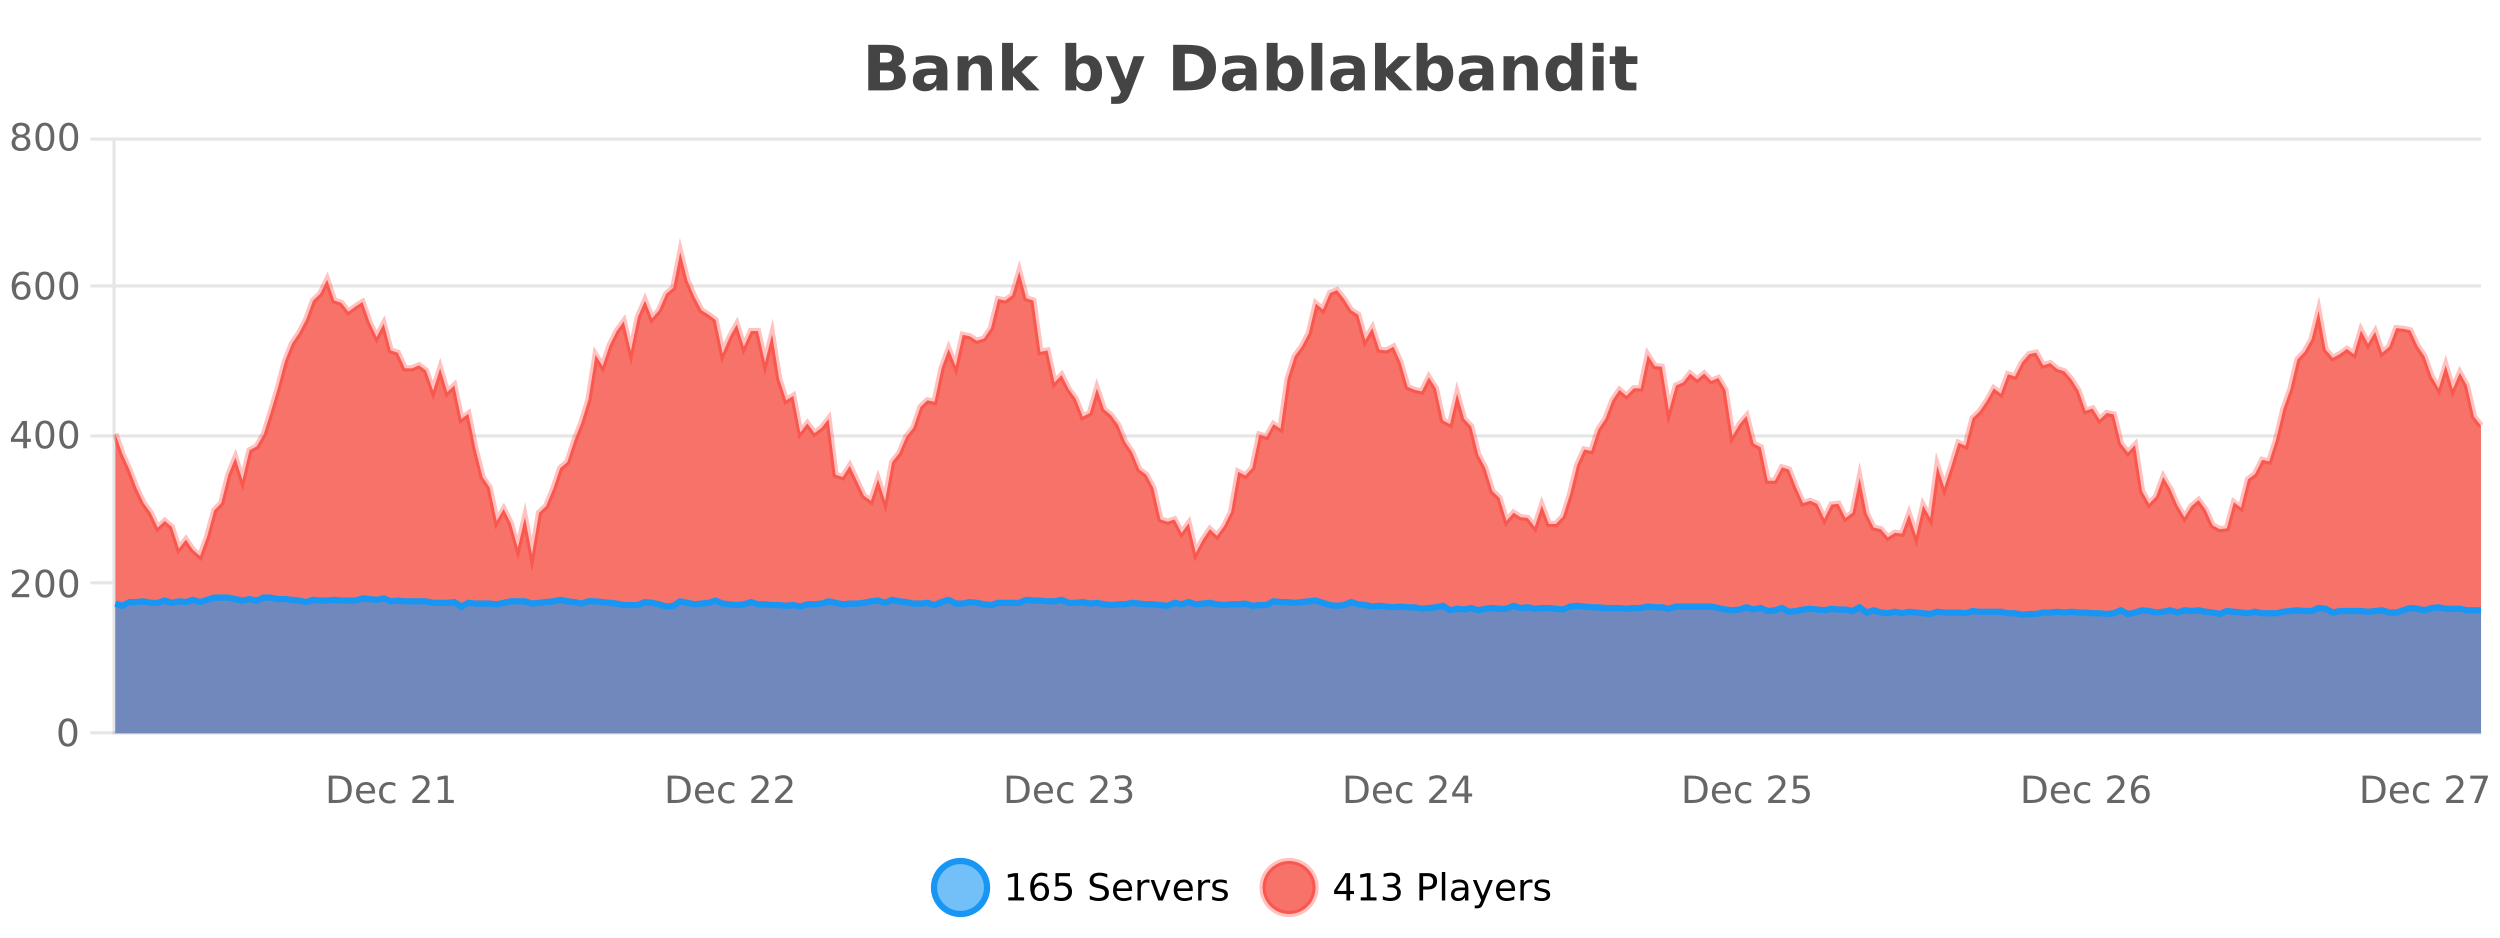 <?xml version="1.0" encoding="UTF-8"?>
<svg xmlns="http://www.w3.org/2000/svg" xmlns:xlink="http://www.w3.org/1999/xlink" width="800pt" height="300pt" viewBox="0 0 800 300" version="1.1">
<defs>
<clipPath id="clip1">
  <path d="M 270 263 L 345 263 L 345 300 L 270 300 Z M 270 263 "/>
</clipPath>
<clipPath id="clip2">
  <path d="M 375 263 L 450 263 L 450 300 L 375 300 Z M 375 263 "/>
</clipPath>
<clipPath id="clip3">
  <path d="M 36.906 80 L 793.926 80 L 793.926 234.602 L 36.906 234.602 Z M 36.906 80 "/>
</clipPath>
<clipPath id="clip4">
  <path d="M 35.906 52 L 794.93 52 L 794.93 207 L 35.906 207 Z M 35.906 52 "/>
</clipPath>
<clipPath id="clip5">
  <path d="M 36.906 191 L 793.926 191 L 793.926 234.602 L 36.906 234.602 Z M 36.906 191 "/>
</clipPath>
<clipPath id="clip6">
  <path d="M 35.906 162 L 794.93 162 L 794.93 226 L 35.906 226 Z M 35.906 162 "/>
</clipPath>
</defs>
<g id="surface1285871">
<rect x="0" y="0" width="800" height="300" style="fill:rgb(100%,100%,100%);fill-opacity:1;stroke:none;"/>
<path style="fill:none;stroke-width:1;stroke-linecap:butt;stroke-linejoin:miter;stroke:rgb(0%,0%,0%);stroke-opacity:0.098;stroke-miterlimit:10;" d="M 37 234.5 L 793.926 234.5 "/>
<path style="fill:none;stroke-width:1;stroke-linecap:butt;stroke-linejoin:miter;stroke:rgb(0%,0%,0%);stroke-opacity:0.098;stroke-miterlimit:10;" d="M 28.906 234.5 L 36 234.5 "/>
<path style="fill:none;stroke-width:1;stroke-linecap:butt;stroke-linejoin:miter;stroke:rgb(0%,0%,0%);stroke-opacity:0.098;stroke-miterlimit:10;" d="M 37 186.5 L 793.926 186.5 "/>
<path style="fill:none;stroke-width:1;stroke-linecap:butt;stroke-linejoin:miter;stroke:rgb(0%,0%,0%);stroke-opacity:0.098;stroke-miterlimit:10;" d="M 28.906 186.5 L 36 186.5 "/>
<path style="fill:none;stroke-width:1;stroke-linecap:butt;stroke-linejoin:miter;stroke:rgb(0%,0%,0%);stroke-opacity:0.098;stroke-miterlimit:10;" d="M 37 139.5 L 793.926 139.5 "/>
<path style="fill:none;stroke-width:1;stroke-linecap:butt;stroke-linejoin:miter;stroke:rgb(0%,0%,0%);stroke-opacity:0.098;stroke-miterlimit:10;" d="M 28.906 139.5 L 36 139.5 "/>
<path style="fill:none;stroke-width:1;stroke-linecap:butt;stroke-linejoin:miter;stroke:rgb(0%,0%,0%);stroke-opacity:0.098;stroke-miterlimit:10;" d="M 37 91.5 L 793.926 91.5 "/>
<path style="fill:none;stroke-width:1;stroke-linecap:butt;stroke-linejoin:miter;stroke:rgb(0%,0%,0%);stroke-opacity:0.098;stroke-miterlimit:10;" d="M 28.906 91.5 L 36 91.5 "/>
<path style="fill:none;stroke-width:1;stroke-linecap:butt;stroke-linejoin:miter;stroke:rgb(0%,0%,0%);stroke-opacity:0.098;stroke-miterlimit:10;" d="M 37 44.5 L 793.926 44.5 "/>
<path style="fill:none;stroke-width:1;stroke-linecap:butt;stroke-linejoin:miter;stroke:rgb(0%,0%,0%);stroke-opacity:0.098;stroke-miterlimit:10;" d="M 28.906 44.5 L 36 44.5 "/>
<path style=" stroke:none;fill-rule:nonzero;fill:rgb(9.02%,58.824%,95.294%);fill-opacity:0.6;" d="M 315.852 284 C 315.852 288.688 312.055 292.484 307.367 292.484 C 302.684 292.484 298.883 288.688 298.883 284 C 298.883 279.312 302.684 275.516 307.367 275.516 C 312.055 275.516 315.852 279.312 315.852 284 Z M 315.852 284 "/>
<g clip-path="url(#clip1)" clip-rule="nonzero">
<path style="fill:none;stroke-width:2;stroke-linecap:butt;stroke-linejoin:miter;stroke:rgb(9.02%,58.824%,95.294%);stroke-opacity:1;stroke-miterlimit:10;" d="M 315.852 284 C 315.852 288.688 312.055 292.484 307.367 292.484 C 302.684 292.484 298.883 288.688 298.883 284 C 298.883 279.312 302.684 275.516 307.367 275.516 C 312.055 275.516 315.852 279.312 315.852 284 Z M 315.852 284 "/>
</g>
<path style=" stroke:none;fill-rule:nonzero;fill:rgb(0%,0%,0%);fill-opacity:1;" d="M 322.664 287.156 L 324.602 287.156 L 324.602 280.484 L 322.492 280.906 L 322.492 279.828 L 324.586 279.406 L 325.773 279.406 L 325.773 287.156 L 327.711 287.156 L 327.711 288.156 L 322.664 288.156 Z M 332.785 283.312 C 332.254 283.312 331.832 283.496 331.52 283.859 C 331.207 284.227 331.051 284.719 331.051 285.344 C 331.051 285.98 331.207 286.48 331.52 286.844 C 331.832 287.211 332.254 287.391 332.785 287.391 C 333.316 287.391 333.73 287.211 334.035 286.844 C 334.348 286.48 334.504 285.98 334.504 285.344 C 334.504 284.719 334.348 284.227 334.035 283.859 C 333.73 283.496 333.316 283.312 332.785 283.312 Z M 335.129 279.594 L 335.129 280.672 C 334.824 280.539 334.523 280.434 334.223 280.359 C 333.918 280.289 333.621 280.25 333.332 280.25 C 332.551 280.25 331.949 280.516 331.535 281.047 C 331.129 281.57 330.895 282.359 330.832 283.422 C 331.059 283.09 331.348 282.836 331.691 282.656 C 332.043 282.469 332.43 282.375 332.848 282.375 C 333.723 282.375 334.414 282.641 334.926 283.172 C 335.434 283.703 335.691 284.43 335.691 285.344 C 335.691 286.25 335.426 286.977 334.895 287.516 C 334.363 288.059 333.66 288.328 332.785 288.328 C 331.762 288.328 330.988 287.945 330.457 287.172 C 329.926 286.391 329.66 285.266 329.66 283.797 C 329.66 282.414 329.988 281.309 330.645 280.484 C 331.301 279.664 332.18 279.25 333.285 279.25 C 333.574 279.25 333.871 279.281 334.176 279.344 C 334.477 279.398 334.793 279.48 335.129 279.594 Z M 337.75 279.406 L 342.391 279.406 L 342.391 280.406 L 338.828 280.406 L 338.828 282.547 C 339.004 282.484 339.176 282.445 339.344 282.422 C 339.52 282.391 339.691 282.375 339.859 282.375 C 340.836 282.375 341.613 282.648 342.188 283.188 C 342.758 283.719 343.047 284.438 343.047 285.344 C 343.047 286.293 342.75 287.027 342.156 287.547 C 341.57 288.07 340.75 288.328 339.688 288.328 C 339.312 288.328 338.93 288.297 338.547 288.234 C 338.172 288.172 337.781 288.078 337.375 287.953 L 337.375 286.766 C 337.727 286.953 338.094 287.094 338.469 287.188 C 338.844 287.281 339.238 287.328 339.656 287.328 C 340.332 287.328 340.867 287.152 341.266 286.797 C 341.66 286.445 341.859 285.961 341.859 285.344 C 341.859 284.742 341.66 284.262 341.266 283.906 C 340.867 283.555 340.332 283.375 339.656 283.375 C 339.344 283.375 339.023 283.414 338.703 283.484 C 338.391 283.547 338.07 283.652 337.75 283.797 Z M 354.32 279.688 L 354.32 280.844 C 353.871 280.637 353.445 280.48 353.039 280.375 C 352.641 280.262 352.262 280.203 351.898 280.203 C 351.25 280.203 350.75 280.328 350.398 280.578 C 350.055 280.828 349.883 281.188 349.883 281.656 C 349.883 282.043 349.996 282.336 350.227 282.531 C 350.453 282.73 350.898 282.887 351.555 283 L 352.258 283.156 C 353.141 283.324 353.793 283.621 354.211 284.047 C 354.637 284.465 354.852 285.027 354.852 285.734 C 354.852 286.59 354.562 287.234 353.992 287.672 C 353.43 288.109 352.594 288.328 351.492 288.328 C 351.086 288.328 350.648 288.281 350.18 288.188 C 349.711 288.094 349.227 287.953 348.727 287.766 L 348.727 286.547 C 349.203 286.82 349.672 287.023 350.133 287.156 C 350.602 287.293 351.055 287.359 351.492 287.359 C 352.168 287.359 352.688 287.23 353.055 286.969 C 353.43 286.699 353.617 286.32 353.617 285.828 C 353.617 285.402 353.48 285.07 353.211 284.828 C 352.949 284.578 352.516 284.398 351.914 284.281 L 351.195 284.141 C 350.309 283.965 349.668 283.688 349.273 283.312 C 348.887 282.938 348.695 282.418 348.695 281.75 C 348.695 280.969 348.965 280.359 349.508 279.922 C 350.047 279.477 350.797 279.25 351.758 279.25 C 352.172 279.25 352.59 279.289 353.008 279.359 C 353.434 279.434 353.871 279.543 354.32 279.688 Z M 362.266 284.609 L 362.266 285.125 L 357.297 285.125 C 357.348 285.875 357.57 286.445 357.969 286.828 C 358.375 287.215 358.93 287.406 359.641 287.406 C 360.055 287.406 360.457 287.359 360.844 287.266 C 361.238 287.164 361.629 287.008 362.016 286.797 L 362.016 287.828 C 361.617 287.984 361.219 288.105 360.812 288.188 C 360.406 288.281 359.992 288.328 359.578 288.328 C 358.535 288.328 357.707 288.027 357.094 287.422 C 356.477 286.809 356.172 285.98 356.172 284.938 C 356.172 283.867 356.461 283.016 357.047 282.391 C 357.629 281.758 358.41 281.438 359.391 281.438 C 360.273 281.438 360.973 281.727 361.484 282.297 C 362.004 282.859 362.266 283.633 362.266 284.609 Z M 361.188 284.281 C 361.176 283.699 361.008 283.23 360.688 282.875 C 360.363 282.523 359.938 282.344 359.406 282.344 C 358.801 282.344 358.316 282.516 357.953 282.859 C 357.598 283.203 357.395 283.684 357.344 284.297 Z M 367.836 282.594 C 367.711 282.531 367.574 282.484 367.43 282.453 C 367.293 282.414 367.137 282.391 366.961 282.391 C 366.355 282.391 365.887 282.59 365.555 282.984 C 365.23 283.383 365.07 283.953 365.07 284.703 L 365.07 288.156 L 363.992 288.156 L 363.992 281.594 L 365.07 281.594 L 365.07 282.609 C 365.297 282.215 365.594 281.922 365.961 281.734 C 366.324 281.539 366.766 281.438 367.289 281.438 C 367.359 281.438 367.438 281.445 367.523 281.453 C 367.617 281.465 367.715 281.48 367.82 281.5 Z M 368.195 281.594 L 369.336 281.594 L 371.383 287.094 L 373.445 281.594 L 374.586 281.594 L 372.117 288.156 L 370.648 288.156 Z M 381.688 284.609 L 381.688 285.125 L 376.719 285.125 C 376.77 285.875 376.992 286.445 377.391 286.828 C 377.797 287.215 378.352 287.406 379.062 287.406 C 379.477 287.406 379.879 287.359 380.266 287.266 C 380.66 287.164 381.051 287.008 381.438 286.797 L 381.438 287.828 C 381.039 287.984 380.641 288.105 380.234 288.188 C 379.828 288.281 379.414 288.328 379 288.328 C 377.957 288.328 377.129 288.027 376.516 287.422 C 375.898 286.809 375.594 285.98 375.594 284.938 C 375.594 283.867 375.883 283.016 376.469 282.391 C 377.051 281.758 377.832 281.438 378.812 281.438 C 379.695 281.438 380.395 281.727 380.906 282.297 C 381.426 282.859 381.688 283.633 381.688 284.609 Z M 380.609 284.281 C 380.598 283.699 380.43 283.23 380.109 282.875 C 379.785 282.523 379.359 282.344 378.828 282.344 C 378.223 282.344 377.738 282.516 377.375 282.859 C 377.02 283.203 376.816 283.684 376.766 284.297 Z M 387.258 282.594 C 387.133 282.531 386.996 282.484 386.852 282.453 C 386.715 282.414 386.559 282.391 386.383 282.391 C 385.777 282.391 385.309 282.59 384.977 282.984 C 384.652 283.383 384.492 283.953 384.492 284.703 L 384.492 288.156 L 383.414 288.156 L 383.414 281.594 L 384.492 281.594 L 384.492 282.609 C 384.719 282.215 385.016 281.922 385.383 281.734 C 385.746 281.539 386.188 281.438 386.711 281.438 C 386.781 281.438 386.859 281.445 386.945 281.453 C 387.039 281.465 387.137 281.48 387.242 281.5 Z M 392.562 281.781 L 392.562 282.812 C 392.258 282.656 391.941 282.543 391.609 282.469 C 391.285 282.387 390.945 282.344 390.594 282.344 C 390.062 282.344 389.66 282.43 389.391 282.594 C 389.117 282.75 388.984 282.996 388.984 283.328 C 388.984 283.578 389.078 283.777 389.266 283.922 C 389.461 284.059 389.852 284.188 390.438 284.312 L 390.797 284.406 C 391.566 284.562 392.113 284.793 392.438 285.094 C 392.758 285.398 392.922 285.812 392.922 286.344 C 392.922 286.961 392.676 287.445 392.188 287.797 C 391.707 288.152 391.047 288.328 390.203 288.328 C 389.848 288.328 389.477 288.289 389.094 288.219 C 388.719 288.156 388.32 288.059 387.906 287.922 L 387.906 286.797 C 388.301 287.008 388.691 287.164 389.078 287.266 C 389.461 287.371 389.848 287.422 390.234 287.422 C 390.734 287.422 391.117 287.34 391.391 287.172 C 391.672 286.996 391.812 286.746 391.812 286.422 C 391.812 286.133 391.711 285.906 391.516 285.75 C 391.316 285.594 390.883 285.445 390.219 285.297 L 389.844 285.219 C 389.176 285.074 388.691 284.855 388.391 284.562 C 388.098 284.273 387.953 283.875 387.953 283.375 C 387.953 282.75 388.172 282.273 388.609 281.938 C 389.047 281.605 389.664 281.438 390.469 281.438 C 390.863 281.438 391.238 281.469 391.594 281.531 C 391.945 281.586 392.27 281.668 392.562 281.781 Z M 317.367 277.016 "/>
<path style=" stroke:none;fill-rule:nonzero;fill:rgb(96.863%,44.706%,40.784%);fill-opacity:1;" d="M 420.988 284 C 420.988 288.688 417.191 292.484 412.504 292.484 C 407.82 292.484 404.02 288.688 404.02 284 C 404.02 279.312 407.82 275.516 412.504 275.516 C 417.191 275.516 420.988 279.312 420.988 284 Z M 420.988 284 "/>
<g clip-path="url(#clip2)" clip-rule="nonzero">
<path style="fill:none;stroke-width:2;stroke-linecap:butt;stroke-linejoin:miter;stroke:rgb(100%,4.706%,0%);stroke-opacity:0.247;stroke-miterlimit:10;" d="M 420.988 284 C 420.988 288.688 417.191 292.484 412.504 292.484 C 407.82 292.484 404.02 288.688 404.02 284 C 404.02 279.312 407.82 275.516 412.504 275.516 C 417.191 275.516 420.988 279.312 420.988 284 Z M 420.988 284 "/>
</g>
<path style=" stroke:none;fill-rule:nonzero;fill:rgb(0%,0%,0%);fill-opacity:1;" d="M 430.852 280.438 L 427.867 285.109 L 430.852 285.109 Z M 430.539 279.406 L 432.039 279.406 L 432.039 285.109 L 433.289 285.109 L 433.289 286.094 L 432.039 286.094 L 432.039 288.156 L 430.852 288.156 L 430.852 286.094 L 426.914 286.094 L 426.914 284.953 Z M 435.438 287.156 L 437.375 287.156 L 437.375 280.484 L 435.266 280.906 L 435.266 279.828 L 437.359 279.406 L 438.547 279.406 L 438.547 287.156 L 440.484 287.156 L 440.484 288.156 L 435.438 288.156 Z M 446.461 283.438 C 447.023 283.562 447.461 283.82 447.773 284.203 C 448.094 284.578 448.258 285.047 448.258 285.609 C 448.258 286.477 447.961 287.148 447.367 287.625 C 446.773 288.094 445.93 288.328 444.836 288.328 C 444.469 288.328 444.09 288.289 443.695 288.219 C 443.309 288.148 442.914 288.039 442.508 287.891 L 442.508 286.75 C 442.828 286.938 443.184 287.086 443.57 287.188 C 443.965 287.281 444.375 287.328 444.805 287.328 C 445.543 287.328 446.105 287.184 446.492 286.891 C 446.887 286.602 447.086 286.172 447.086 285.609 C 447.086 285.102 446.902 284.699 446.539 284.406 C 446.172 284.117 445.672 283.969 445.039 283.969 L 444.008 283.969 L 444.008 283 L 445.086 283 C 445.656 283 446.102 282.887 446.414 282.656 C 446.727 282.418 446.883 282.078 446.883 281.641 C 446.883 281.195 446.719 280.852 446.398 280.609 C 446.086 280.371 445.633 280.25 445.039 280.25 C 444.703 280.25 444.352 280.289 443.977 280.359 C 443.609 280.422 443.203 280.527 442.758 280.672 L 442.758 279.625 C 443.215 279.5 443.637 279.406 444.023 279.344 C 444.418 279.281 444.789 279.25 445.133 279.25 C 446.039 279.25 446.75 279.453 447.273 279.859 C 447.793 280.266 448.055 280.82 448.055 281.516 C 448.055 282.008 447.914 282.418 447.633 282.75 C 447.359 283.086 446.969 283.312 446.461 283.438 Z M 455.398 280.375 L 455.398 283.672 L 456.883 283.672 C 457.434 283.672 457.859 283.531 458.164 283.25 C 458.465 282.961 458.617 282.547 458.617 282.016 C 458.617 281.496 458.465 281.094 458.164 280.812 C 457.859 280.523 457.434 280.375 456.883 280.375 Z M 454.211 279.406 L 456.883 279.406 C 457.871 279.406 458.617 279.633 459.117 280.078 C 459.617 280.516 459.867 281.164 459.867 282.016 C 459.867 282.883 459.617 283.539 459.117 283.984 C 458.617 284.422 457.871 284.641 456.883 284.641 L 455.398 284.641 L 455.398 288.156 L 454.211 288.156 Z M 461.398 279.031 L 462.477 279.031 L 462.477 288.156 L 461.398 288.156 Z M 467.719 284.859 C 466.852 284.859 466.25 284.961 465.906 285.156 C 465.57 285.355 465.406 285.695 465.406 286.172 C 465.406 286.559 465.531 286.867 465.781 287.094 C 466.039 287.312 466.383 287.422 466.812 287.422 C 467.414 287.422 467.895 287.215 468.25 286.797 C 468.613 286.371 468.797 285.805 468.797 285.094 L 468.797 284.859 Z M 469.875 284.406 L 469.875 288.156 L 468.797 288.156 L 468.797 287.156 C 468.547 287.555 468.238 287.852 467.875 288.047 C 467.508 288.234 467.062 288.328 466.531 288.328 C 465.852 288.328 465.316 288.141 464.922 287.766 C 464.523 287.383 464.328 286.875 464.328 286.25 C 464.328 285.512 464.57 284.953 465.062 284.578 C 465.562 284.203 466.301 284.016 467.281 284.016 L 468.797 284.016 L 468.797 283.906 C 468.797 283.406 468.629 283.023 468.297 282.75 C 467.973 282.48 467.52 282.344 466.938 282.344 C 466.562 282.344 466.191 282.391 465.828 282.484 C 465.473 282.578 465.133 282.715 464.812 282.891 L 464.812 281.891 C 465.207 281.734 465.586 281.621 465.953 281.547 C 466.328 281.477 466.691 281.438 467.047 281.438 C 467.992 281.438 468.703 281.684 469.172 282.172 C 469.641 282.664 469.875 283.406 469.875 284.406 Z M 474.82 288.766 C 474.516 289.547 474.219 290.055 473.93 290.297 C 473.637 290.535 473.25 290.656 472.773 290.656 L 471.914 290.656 L 471.914 289.75 L 472.539 289.75 C 472.84 289.75 473.07 289.676 473.227 289.531 C 473.391 289.395 473.574 289.066 473.773 288.547 L 473.977 288.047 L 471.32 281.594 L 472.461 281.594 L 474.508 286.719 L 476.57 281.594 L 477.711 281.594 Z M 484.812 284.609 L 484.812 285.125 L 479.844 285.125 C 479.895 285.875 480.117 286.445 480.516 286.828 C 480.922 287.215 481.477 287.406 482.188 287.406 C 482.602 287.406 483.004 287.359 483.391 287.266 C 483.785 287.164 484.176 287.008 484.562 286.797 L 484.562 287.828 C 484.164 287.984 483.766 288.105 483.359 288.188 C 482.953 288.281 482.539 288.328 482.125 288.328 C 481.082 288.328 480.254 288.027 479.641 287.422 C 479.023 286.809 478.719 285.98 478.719 284.938 C 478.719 283.867 479.008 283.016 479.594 282.391 C 480.176 281.758 480.957 281.438 481.938 281.438 C 482.82 281.438 483.52 281.727 484.031 282.297 C 484.551 282.859 484.812 283.633 484.812 284.609 Z M 483.734 284.281 C 483.723 283.699 483.555 283.23 483.234 282.875 C 482.91 282.523 482.484 282.344 481.953 282.344 C 481.348 282.344 480.863 282.516 480.5 282.859 C 480.145 283.203 479.941 283.684 479.891 284.297 Z M 490.383 282.594 C 490.258 282.531 490.121 282.484 489.977 282.453 C 489.84 282.414 489.684 282.391 489.508 282.391 C 488.902 282.391 488.434 282.59 488.102 282.984 C 487.777 283.383 487.617 283.953 487.617 284.703 L 487.617 288.156 L 486.539 288.156 L 486.539 281.594 L 487.617 281.594 L 487.617 282.609 C 487.844 282.215 488.141 281.922 488.508 281.734 C 488.871 281.539 489.312 281.438 489.836 281.438 C 489.906 281.438 489.984 281.445 490.07 281.453 C 490.164 281.465 490.262 281.48 490.367 281.5 Z M 495.691 281.781 L 495.691 282.812 C 495.387 282.656 495.07 282.543 494.738 282.469 C 494.414 282.387 494.074 282.344 493.723 282.344 C 493.191 282.344 492.789 282.43 492.52 282.594 C 492.246 282.75 492.113 282.996 492.113 283.328 C 492.113 283.578 492.207 283.777 492.395 283.922 C 492.59 284.059 492.98 284.188 493.566 284.312 L 493.926 284.406 C 494.695 284.562 495.242 284.793 495.566 285.094 C 495.887 285.398 496.051 285.812 496.051 286.344 C 496.051 286.961 495.805 287.445 495.316 287.797 C 494.836 288.152 494.176 288.328 493.332 288.328 C 492.977 288.328 492.605 288.289 492.223 288.219 C 491.848 288.156 491.449 288.059 491.035 287.922 L 491.035 286.797 C 491.43 287.008 491.82 287.164 492.207 287.266 C 492.59 287.371 492.977 287.422 493.363 287.422 C 493.863 287.422 494.246 287.34 494.52 287.172 C 494.801 286.996 494.941 286.746 494.941 286.422 C 494.941 286.133 494.84 285.906 494.645 285.75 C 494.445 285.594 494.012 285.445 493.348 285.297 L 492.973 285.219 C 492.305 285.074 491.82 284.855 491.52 284.562 C 491.227 284.273 491.082 283.875 491.082 283.375 C 491.082 282.75 491.301 282.273 491.738 281.938 C 492.176 281.605 492.793 281.438 493.598 281.438 C 493.992 281.438 494.367 281.469 494.723 281.531 C 495.074 281.586 495.398 281.668 495.691 281.781 Z M 422.504 277.016 "/>
<path style=" stroke:none;fill-rule:nonzero;fill:rgb(26.667%,26.667%,26.667%);fill-opacity:1;" d="M 283.672 19.984 C 284.266 19.984 284.711 19.855 285.016 19.594 C 285.328 19.336 285.484 18.949 285.484 18.438 C 285.484 17.938 285.328 17.559 285.016 17.297 C 284.711 17.039 284.266 16.906 283.672 16.906 L 281.594 16.906 L 281.594 19.984 Z M 283.797 26.359 C 284.555 26.359 285.125 26.203 285.5 25.891 C 285.883 25.57 286.078 25.086 286.078 24.438 C 286.078 23.805 285.891 23.328 285.516 23.016 C 285.141 22.703 284.566 22.547 283.797 22.547 L 281.594 22.547 L 281.594 26.359 Z M 287.297 21.125 C 288.109 21.355 288.734 21.789 289.172 22.422 C 289.617 23.047 289.844 23.82 289.844 24.734 C 289.844 26.141 289.363 27.195 288.406 27.891 C 287.457 28.578 286.016 28.922 284.078 28.922 L 277.844 28.922 L 277.844 14.344 L 283.484 14.344 C 285.504 14.344 286.969 14.652 287.875 15.266 C 288.789 15.871 289.25 16.852 289.25 18.203 C 289.25 18.914 289.082 19.516 288.75 20.016 C 288.414 20.508 287.93 20.875 287.297 21.125 Z M 297.82 24 C 297.09 24 296.543 24.125 296.18 24.375 C 295.812 24.617 295.633 24.98 295.633 25.469 C 295.633 25.906 295.777 26.25 296.07 26.5 C 296.371 26.75 296.781 26.875 297.305 26.875 C 297.961 26.875 298.512 26.641 298.961 26.172 C 299.418 25.703 299.648 25.117 299.648 24.406 L 299.648 24 Z M 303.164 22.688 L 303.164 28.922 L 299.648 28.922 L 299.648 27.297 C 299.18 27.965 298.648 28.449 298.055 28.75 C 297.469 29.051 296.758 29.203 295.914 29.203 C 294.789 29.203 293.871 28.875 293.164 28.219 C 292.453 27.555 292.102 26.695 292.102 25.641 C 292.102 24.359 292.539 23.422 293.414 22.828 C 294.297 22.227 295.688 21.922 297.586 21.922 L 299.648 21.922 L 299.648 21.641 C 299.648 21.09 299.43 20.688 298.992 20.438 C 298.555 20.18 297.871 20.047 296.945 20.047 C 296.195 20.047 295.496 20.125 294.852 20.281 C 294.203 20.43 293.605 20.648 293.055 20.938 L 293.055 18.281 C 293.805 18.094 294.555 17.953 295.305 17.859 C 296.062 17.766 296.824 17.719 297.586 17.719 C 299.555 17.719 300.977 18.109 301.852 18.891 C 302.727 19.664 303.164 20.93 303.164 22.688 Z M 317.414 22.266 L 317.414 28.922 L 313.898 28.922 L 313.898 23.828 C 313.898 22.883 313.875 22.23 313.836 21.875 C 313.793 21.512 313.719 21.246 313.617 21.078 C 313.48 20.852 313.293 20.672 313.055 20.547 C 312.824 20.422 312.559 20.359 312.258 20.359 C 311.527 20.359 310.953 20.641 310.539 21.203 C 310.121 21.766 309.914 22.547 309.914 23.547 L 309.914 28.922 L 306.43 28.922 L 306.43 17.984 L 309.914 17.984 L 309.914 19.578 C 310.445 18.945 311.008 18.477 311.602 18.172 C 312.195 17.871 312.844 17.719 313.555 17.719 C 314.824 17.719 315.781 18.109 316.43 18.891 C 317.086 19.664 317.414 20.789 317.414 22.266 Z M 320.664 13.719 L 324.148 13.719 L 324.148 22 L 328.18 17.984 L 332.242 17.984 L 326.898 23 L 332.664 28.922 L 328.414 28.922 L 324.148 24.359 L 324.148 28.922 L 320.664 28.922 Z M 346.742 26.672 C 347.492 26.672 348.062 26.402 348.461 25.859 C 348.855 25.309 349.055 24.512 349.055 23.469 C 349.055 22.43 348.855 21.637 348.461 21.094 C 348.062 20.543 347.492 20.266 346.742 20.266 C 345.992 20.266 345.414 20.543 345.008 21.094 C 344.609 21.637 344.414 22.43 344.414 23.469 C 344.414 24.5 344.609 25.293 345.008 25.844 C 345.414 26.398 345.992 26.672 346.742 26.672 Z M 344.414 19.578 C 344.902 18.945 345.438 18.477 346.023 18.172 C 346.605 17.871 347.277 17.719 348.039 17.719 C 349.391 17.719 350.5 18.258 351.367 19.328 C 352.23 20.402 352.664 21.781 352.664 23.469 C 352.664 25.148 352.23 26.523 351.367 27.594 C 350.5 28.668 349.391 29.203 348.039 29.203 C 347.277 29.203 346.605 29.051 346.023 28.75 C 345.438 28.449 344.902 27.98 344.414 27.344 L 344.414 28.922 L 340.93 28.922 L 340.93 13.719 L 344.414 13.719 Z M 353.809 17.984 L 357.293 17.984 L 360.246 25.406 L 362.746 17.984 L 366.23 17.984 L 361.637 29.953 C 361.176 31.172 360.637 32.02 360.012 32.5 C 359.395 32.988 358.59 33.234 357.59 33.234 L 355.559 33.234 L 355.559 30.938 L 356.652 30.938 C 357.246 30.938 357.676 30.844 357.949 30.656 C 358.219 30.469 358.426 30.129 358.574 29.641 L 358.684 29.344 Z M 379.152 17.188 L 379.152 26.078 L 380.496 26.078 C 382.035 26.078 383.215 25.699 384.027 24.938 C 384.84 24.18 385.246 23.07 385.246 21.609 C 385.246 20.172 384.84 19.078 384.027 18.328 C 383.223 17.57 382.047 17.188 380.496 17.188 Z M 375.402 14.344 L 379.355 14.344 C 381.574 14.344 383.223 14.5 384.309 14.812 C 385.391 15.125 386.316 15.664 387.09 16.422 C 387.777 17.078 388.285 17.84 388.621 18.703 C 388.953 19.559 389.121 20.527 389.121 21.609 C 389.121 22.715 388.953 23.699 388.621 24.562 C 388.285 25.43 387.777 26.188 387.09 26.844 C 386.309 27.594 385.371 28.133 384.277 28.453 C 383.184 28.766 381.543 28.922 379.355 28.922 L 375.402 28.922 Z M 396.738 24 C 396.008 24 395.461 24.125 395.098 24.375 C 394.73 24.617 394.551 24.98 394.551 25.469 C 394.551 25.906 394.695 26.25 394.988 26.5 C 395.289 26.75 395.699 26.875 396.223 26.875 C 396.879 26.875 397.43 26.641 397.879 26.172 C 398.336 25.703 398.566 25.117 398.566 24.406 L 398.566 24 Z M 402.082 22.688 L 402.082 28.922 L 398.566 28.922 L 398.566 27.297 C 398.098 27.965 397.566 28.449 396.973 28.75 C 396.387 29.051 395.676 29.203 394.832 29.203 C 393.707 29.203 392.789 28.875 392.082 28.219 C 391.371 27.555 391.02 26.695 391.02 25.641 C 391.02 24.359 391.457 23.422 392.332 22.828 C 393.215 22.227 394.605 21.922 396.504 21.922 L 398.566 21.922 L 398.566 21.641 C 398.566 21.09 398.348 20.688 397.91 20.438 C 397.473 20.18 396.789 20.047 395.863 20.047 C 395.113 20.047 394.414 20.125 393.77 20.281 C 393.121 20.43 392.523 20.648 391.973 20.938 L 391.973 18.281 C 392.723 18.094 393.473 17.953 394.223 17.859 C 394.98 17.766 395.742 17.719 396.504 17.719 C 398.473 17.719 399.895 18.109 400.77 18.891 C 401.645 19.664 402.082 20.93 402.082 22.688 Z M 411.156 26.672 C 411.906 26.672 412.477 26.402 412.875 25.859 C 413.27 25.309 413.469 24.512 413.469 23.469 C 413.469 22.43 413.27 21.637 412.875 21.094 C 412.477 20.543 411.906 20.266 411.156 20.266 C 410.406 20.266 409.828 20.543 409.422 21.094 C 409.023 21.637 408.828 22.43 408.828 23.469 C 408.828 24.5 409.023 25.293 409.422 25.844 C 409.828 26.398 410.406 26.672 411.156 26.672 Z M 408.828 19.578 C 409.316 18.945 409.852 18.477 410.438 18.172 C 411.02 17.871 411.691 17.719 412.453 17.719 C 413.805 17.719 414.914 18.258 415.781 19.328 C 416.645 20.402 417.078 21.781 417.078 23.469 C 417.078 25.148 416.645 26.523 415.781 27.594 C 414.914 28.668 413.805 29.203 412.453 29.203 C 411.691 29.203 411.02 29.051 410.438 28.75 C 409.852 28.449 409.316 27.98 408.828 27.344 L 408.828 28.922 L 405.344 28.922 L 405.344 13.719 L 408.828 13.719 Z M 419.66 13.719 L 423.145 13.719 L 423.145 28.922 L 419.66 28.922 Z M 431.406 24 C 430.676 24 430.129 24.125 429.766 24.375 C 429.398 24.617 429.219 24.98 429.219 25.469 C 429.219 25.906 429.363 26.25 429.656 26.5 C 429.957 26.75 430.367 26.875 430.891 26.875 C 431.547 26.875 432.098 26.641 432.547 26.172 C 433.004 25.703 433.234 25.117 433.234 24.406 L 433.234 24 Z M 436.75 22.688 L 436.75 28.922 L 433.234 28.922 L 433.234 27.297 C 432.766 27.965 432.234 28.449 431.641 28.75 C 431.055 29.051 430.344 29.203 429.5 29.203 C 428.375 29.203 427.457 28.875 426.75 28.219 C 426.039 27.555 425.688 26.695 425.688 25.641 C 425.688 24.359 426.125 23.422 427 22.828 C 427.883 22.227 429.273 21.922 431.172 21.922 L 433.234 21.922 L 433.234 21.641 C 433.234 21.09 433.016 20.688 432.578 20.438 C 432.141 20.18 431.457 20.047 430.531 20.047 C 429.781 20.047 429.082 20.125 428.438 20.281 C 427.789 20.43 427.191 20.648 426.641 20.938 L 426.641 18.281 C 427.391 18.094 428.141 17.953 428.891 17.859 C 429.648 17.766 430.41 17.719 431.172 17.719 C 433.141 17.719 434.562 18.109 435.438 18.891 C 436.312 19.664 436.75 20.93 436.75 22.688 Z M 440.012 13.719 L 443.496 13.719 L 443.496 22 L 447.527 17.984 L 451.59 17.984 L 446.246 23 L 452.012 28.922 L 447.762 28.922 L 443.496 24.359 L 443.496 28.922 L 440.012 28.922 Z M 459.125 26.672 C 459.875 26.672 460.445 26.402 460.844 25.859 C 461.238 25.309 461.438 24.512 461.438 23.469 C 461.438 22.43 461.238 21.637 460.844 21.094 C 460.445 20.543 459.875 20.266 459.125 20.266 C 458.375 20.266 457.797 20.543 457.391 21.094 C 456.992 21.637 456.797 22.43 456.797 23.469 C 456.797 24.5 456.992 25.293 457.391 25.844 C 457.797 26.398 458.375 26.672 459.125 26.672 Z M 456.797 19.578 C 457.285 18.945 457.82 18.477 458.406 18.172 C 458.988 17.871 459.66 17.719 460.422 17.719 C 461.773 17.719 462.883 18.258 463.75 19.328 C 464.613 20.402 465.047 21.781 465.047 23.469 C 465.047 25.148 464.613 26.523 463.75 27.594 C 462.883 28.668 461.773 29.203 460.422 29.203 C 459.66 29.203 458.988 29.051 458.406 28.75 C 457.82 28.449 457.285 27.98 456.797 27.344 L 456.797 28.922 L 453.312 28.922 L 453.312 13.719 L 456.797 13.719 Z M 472.52 24 C 471.789 24 471.242 24.125 470.879 24.375 C 470.512 24.617 470.332 24.98 470.332 25.469 C 470.332 25.906 470.477 26.25 470.77 26.5 C 471.07 26.75 471.48 26.875 472.004 26.875 C 472.66 26.875 473.211 26.641 473.66 26.172 C 474.117 25.703 474.348 25.117 474.348 24.406 L 474.348 24 Z M 477.863 22.688 L 477.863 28.922 L 474.348 28.922 L 474.348 27.297 C 473.879 27.965 473.348 28.449 472.754 28.75 C 472.168 29.051 471.457 29.203 470.613 29.203 C 469.488 29.203 468.57 28.875 467.863 28.219 C 467.152 27.555 466.801 26.695 466.801 25.641 C 466.801 24.359 467.238 23.422 468.113 22.828 C 468.996 22.227 470.387 21.922 472.285 21.922 L 474.348 21.922 L 474.348 21.641 C 474.348 21.09 474.129 20.688 473.691 20.438 C 473.254 20.18 472.57 20.047 471.645 20.047 C 470.895 20.047 470.195 20.125 469.551 20.281 C 468.902 20.43 468.305 20.648 467.754 20.938 L 467.754 18.281 C 468.504 18.094 469.254 17.953 470.004 17.859 C 470.762 17.766 471.523 17.719 472.285 17.719 C 474.254 17.719 475.676 18.109 476.551 18.891 C 477.426 19.664 477.863 20.93 477.863 22.688 Z M 492.109 22.266 L 492.109 28.922 L 488.594 28.922 L 488.594 23.828 C 488.594 22.883 488.57 22.23 488.531 21.875 C 488.488 21.512 488.414 21.246 488.312 21.078 C 488.176 20.852 487.988 20.672 487.75 20.547 C 487.52 20.422 487.254 20.359 486.953 20.359 C 486.223 20.359 485.648 20.641 485.234 21.203 C 484.816 21.766 484.609 22.547 484.609 23.547 L 484.609 28.922 L 481.125 28.922 L 481.125 17.984 L 484.609 17.984 L 484.609 19.578 C 485.141 18.945 485.703 18.477 486.297 18.172 C 486.891 17.871 487.539 17.719 488.25 17.719 C 489.52 17.719 490.477 18.109 491.125 18.891 C 491.781 19.664 492.109 20.789 492.109 22.266 Z M 502.801 19.578 L 502.801 13.719 L 506.316 13.719 L 506.316 28.922 L 502.801 28.922 L 502.801 27.344 C 502.32 27.992 501.789 28.465 501.207 28.766 C 500.621 29.055 499.949 29.203 499.191 29.203 C 497.848 29.203 496.742 28.668 495.879 27.594 C 495.012 26.523 494.582 25.148 494.582 23.469 C 494.582 21.781 495.012 20.402 495.879 19.328 C 496.742 18.258 497.848 17.719 499.191 17.719 C 499.949 17.719 500.621 17.871 501.207 18.172 C 501.789 18.477 502.32 18.945 502.801 19.578 Z M 500.488 26.672 C 501.238 26.672 501.809 26.402 502.207 25.859 C 502.602 25.309 502.801 24.512 502.801 23.469 C 502.801 22.43 502.602 21.637 502.207 21.094 C 501.809 20.543 501.238 20.266 500.488 20.266 C 499.746 20.266 499.18 20.543 498.785 21.094 C 498.387 21.637 498.191 22.43 498.191 23.469 C 498.191 24.512 498.387 25.309 498.785 25.859 C 499.18 26.402 499.746 26.672 500.488 26.672 Z M 509.68 17.984 L 513.164 17.984 L 513.164 28.922 L 509.68 28.922 Z M 509.68 13.719 L 513.164 13.719 L 513.164 16.578 L 509.68 16.578 Z M 520.348 14.875 L 520.348 17.984 L 523.957 17.984 L 523.957 20.484 L 520.348 20.484 L 520.348 25.125 C 520.348 25.637 520.445 25.98 520.645 26.156 C 520.852 26.336 521.254 26.422 521.848 26.422 L 523.645 26.422 L 523.645 28.922 L 520.645 28.922 C 519.27 28.922 518.289 28.637 517.707 28.062 C 517.133 27.48 516.848 26.5 516.848 25.125 L 516.848 20.484 L 515.113 20.484 L 515.113 17.984 L 516.848 17.984 L 516.848 14.875 Z M 276 10.359 "/>
<path style="fill:none;stroke-width:1;stroke-linecap:butt;stroke-linejoin:miter;stroke:rgb(0%,0%,0%);stroke-opacity:0.098;stroke-miterlimit:10;" d="M 36 234.5 L 794 234.5 "/>
<path style=" stroke:none;fill-rule:nonzero;fill:rgb(40%,40%,40%);fill-opacity:1;" d="M 106.395 249.172 L 106.395 255.984 L 107.832 255.984 C 109.039 255.984 109.918 255.715 110.473 255.172 C 111.035 254.621 111.316 253.75 111.316 252.562 C 111.316 251.398 111.035 250.543 110.473 250 C 109.918 249.449 109.039 249.172 107.832 249.172 Z M 105.207 248.203 L 107.645 248.203 C 109.34 248.203 110.586 248.559 111.379 249.266 C 112.168 249.965 112.566 251.062 112.566 252.562 C 112.566 254.074 112.164 255.184 111.363 255.891 C 110.57 256.602 109.332 256.953 107.645 256.953 L 105.207 256.953 Z M 120.023 253.406 L 120.023 253.922 L 115.055 253.922 C 115.105 254.672 115.328 255.242 115.727 255.625 C 116.133 256.012 116.688 256.203 117.398 256.203 C 117.812 256.203 118.215 256.156 118.602 256.062 C 118.996 255.961 119.387 255.805 119.773 255.594 L 119.773 256.625 C 119.375 256.781 118.977 256.902 118.57 256.984 C 118.164 257.078 117.75 257.125 117.336 257.125 C 116.293 257.125 115.465 256.824 114.852 256.219 C 114.234 255.605 113.93 254.777 113.93 253.734 C 113.93 252.664 114.219 251.812 114.805 251.188 C 115.387 250.555 116.168 250.234 117.148 250.234 C 118.031 250.234 118.73 250.523 119.242 251.094 C 119.762 251.656 120.023 252.43 120.023 253.406 Z M 118.945 253.078 C 118.934 252.496 118.766 252.027 118.445 251.672 C 118.121 251.32 117.695 251.141 117.164 251.141 C 116.559 251.141 116.074 251.312 115.711 251.656 C 115.355 252 115.152 252.48 115.102 253.094 Z M 126.516 250.641 L 126.516 251.656 C 126.203 251.48 125.895 251.352 125.594 251.266 C 125.289 251.184 124.984 251.141 124.672 251.141 C 123.961 251.141 123.414 251.367 123.031 251.812 C 122.645 252.25 122.453 252.871 122.453 253.672 C 122.453 254.477 122.645 255.102 123.031 255.547 C 123.414 255.984 123.961 256.203 124.672 256.203 C 124.984 256.203 125.289 256.164 125.594 256.078 C 125.895 255.996 126.203 255.871 126.516 255.703 L 126.516 256.703 C 126.211 256.84 125.898 256.945 125.578 257.016 C 125.254 257.086 124.91 257.125 124.547 257.125 C 123.555 257.125 122.77 256.82 122.188 256.203 C 121.602 255.578 121.312 254.734 121.312 253.672 C 121.312 252.609 121.602 251.773 122.188 251.156 C 122.781 250.543 123.594 250.234 124.625 250.234 C 124.945 250.234 125.266 250.273 125.578 250.344 C 125.898 250.406 126.211 250.508 126.516 250.641 Z M 133.367 255.953 L 137.508 255.953 L 137.508 256.953 L 131.945 256.953 L 131.945 255.953 C 132.391 255.496 133 254.875 133.773 254.094 C 134.555 253.305 135.043 252.793 135.242 252.562 C 135.625 252.148 135.891 251.793 136.039 251.5 C 136.195 251.199 136.273 250.906 136.273 250.625 C 136.273 250.156 136.105 249.777 135.773 249.484 C 135.449 249.195 135.027 249.047 134.508 249.047 C 134.133 249.047 133.734 249.109 133.32 249.234 C 132.914 249.359 132.477 249.559 132.008 249.828 L 132.008 248.625 C 132.484 248.438 132.93 248.297 133.336 248.203 C 133.75 248.102 134.133 248.047 134.477 248.047 C 135.383 248.047 136.105 248.277 136.648 248.734 C 137.188 249.184 137.461 249.789 137.461 250.547 C 137.461 250.902 137.391 251.242 137.258 251.562 C 137.121 251.887 136.875 252.266 136.523 252.703 C 136.418 252.82 136.105 253.148 135.586 253.688 C 135.062 254.23 134.324 254.984 133.367 255.953 Z M 140.188 255.953 L 142.125 255.953 L 142.125 249.281 L 140.016 249.703 L 140.016 248.625 L 142.109 248.203 L 143.297 248.203 L 143.297 255.953 L 145.234 255.953 L 145.234 256.953 L 140.188 256.953 Z M 104.035 245.816 "/>
<path style=" stroke:none;fill-rule:nonzero;fill:rgb(40%,40%,40%);fill-opacity:1;" d="M 214.863 249.172 L 214.863 255.984 L 216.301 255.984 C 217.508 255.984 218.387 255.715 218.941 255.172 C 219.504 254.621 219.785 253.75 219.785 252.562 C 219.785 251.398 219.504 250.543 218.941 250 C 218.387 249.449 217.508 249.172 216.301 249.172 Z M 213.676 248.203 L 216.113 248.203 C 217.809 248.203 219.055 248.559 219.848 249.266 C 220.637 249.965 221.035 251.062 221.035 252.562 C 221.035 254.074 220.633 255.184 219.832 255.891 C 219.039 256.602 217.801 256.953 216.113 256.953 L 213.676 256.953 Z M 228.492 253.406 L 228.492 253.922 L 223.523 253.922 C 223.574 254.672 223.797 255.242 224.195 255.625 C 224.602 256.012 225.156 256.203 225.867 256.203 C 226.281 256.203 226.684 256.156 227.07 256.062 C 227.465 255.961 227.855 255.805 228.242 255.594 L 228.242 256.625 C 227.844 256.781 227.445 256.902 227.039 256.984 C 226.633 257.078 226.219 257.125 225.805 257.125 C 224.762 257.125 223.934 256.824 223.32 256.219 C 222.703 255.605 222.398 254.777 222.398 253.734 C 222.398 252.664 222.688 251.812 223.273 251.188 C 223.855 250.555 224.637 250.234 225.617 250.234 C 226.5 250.234 227.199 250.523 227.711 251.094 C 228.23 251.656 228.492 252.43 228.492 253.406 Z M 227.414 253.078 C 227.402 252.496 227.234 252.027 226.914 251.672 C 226.59 251.32 226.164 251.141 225.633 251.141 C 225.027 251.141 224.543 251.312 224.18 251.656 C 223.824 252 223.621 252.48 223.57 253.094 Z M 234.984 250.641 L 234.984 251.656 C 234.672 251.48 234.363 251.352 234.062 251.266 C 233.758 251.184 233.453 251.141 233.141 251.141 C 232.43 251.141 231.883 251.367 231.5 251.812 C 231.113 252.25 230.922 252.871 230.922 253.672 C 230.922 254.477 231.113 255.102 231.5 255.547 C 231.883 255.984 232.43 256.203 233.141 256.203 C 233.453 256.203 233.758 256.164 234.062 256.078 C 234.363 255.996 234.672 255.871 234.984 255.703 L 234.984 256.703 C 234.68 256.84 234.367 256.945 234.047 257.016 C 233.723 257.086 233.379 257.125 233.016 257.125 C 232.023 257.125 231.238 256.82 230.656 256.203 C 230.07 255.578 229.781 254.734 229.781 253.672 C 229.781 252.609 230.07 251.773 230.656 251.156 C 231.25 250.543 232.062 250.234 233.094 250.234 C 233.414 250.234 233.734 250.273 234.047 250.344 C 234.367 250.406 234.68 250.508 234.984 250.641 Z M 241.836 255.953 L 245.977 255.953 L 245.977 256.953 L 240.414 256.953 L 240.414 255.953 C 240.859 255.496 241.469 254.875 242.242 254.094 C 243.023 253.305 243.512 252.793 243.711 252.562 C 244.094 252.148 244.359 251.793 244.508 251.5 C 244.664 251.199 244.742 250.906 244.742 250.625 C 244.742 250.156 244.574 249.777 244.242 249.484 C 243.918 249.195 243.496 249.047 242.977 249.047 C 242.602 249.047 242.203 249.109 241.789 249.234 C 241.383 249.359 240.945 249.559 240.477 249.828 L 240.477 248.625 C 240.953 248.438 241.398 248.297 241.805 248.203 C 242.219 248.102 242.602 248.047 242.945 248.047 C 243.852 248.047 244.574 248.277 245.117 248.734 C 245.656 249.184 245.93 249.789 245.93 250.547 C 245.93 250.902 245.859 251.242 245.727 251.562 C 245.59 251.887 245.344 252.266 244.992 252.703 C 244.887 252.82 244.574 253.148 244.055 253.688 C 243.531 254.23 242.793 254.984 241.836 255.953 Z M 249.469 255.953 L 253.609 255.953 L 253.609 256.953 L 248.047 256.953 L 248.047 255.953 C 248.492 255.496 249.102 254.875 249.875 254.094 C 250.656 253.305 251.145 252.793 251.344 252.562 C 251.727 252.148 251.992 251.793 252.141 251.5 C 252.297 251.199 252.375 250.906 252.375 250.625 C 252.375 250.156 252.207 249.777 251.875 249.484 C 251.551 249.195 251.129 249.047 250.609 249.047 C 250.234 249.047 249.836 249.109 249.422 249.234 C 249.016 249.359 248.578 249.559 248.109 249.828 L 248.109 248.625 C 248.586 248.438 249.031 248.297 249.438 248.203 C 249.852 248.102 250.234 248.047 250.578 248.047 C 251.484 248.047 252.207 248.277 252.75 248.734 C 253.289 249.184 253.562 249.789 253.562 250.547 C 253.562 250.902 253.492 251.242 253.359 251.562 C 253.223 251.887 252.977 252.266 252.625 252.703 C 252.52 252.82 252.207 253.148 251.688 253.688 C 251.164 254.23 250.426 254.984 249.469 255.953 Z M 212.504 245.816 "/>
<path style=" stroke:none;fill-rule:nonzero;fill:rgb(40%,40%,40%);fill-opacity:1;" d="M 323.332 249.172 L 323.332 255.984 L 324.77 255.984 C 325.977 255.984 326.855 255.715 327.41 255.172 C 327.973 254.621 328.254 253.75 328.254 252.562 C 328.254 251.398 327.973 250.543 327.41 250 C 326.855 249.449 325.977 249.172 324.77 249.172 Z M 322.145 248.203 L 324.582 248.203 C 326.277 248.203 327.523 248.559 328.316 249.266 C 329.105 249.965 329.504 251.062 329.504 252.562 C 329.504 254.074 329.102 255.184 328.301 255.891 C 327.508 256.602 326.27 256.953 324.582 256.953 L 322.145 256.953 Z M 336.961 253.406 L 336.961 253.922 L 331.992 253.922 C 332.043 254.672 332.266 255.242 332.664 255.625 C 333.07 256.012 333.625 256.203 334.336 256.203 C 334.75 256.203 335.152 256.156 335.539 256.062 C 335.934 255.961 336.324 255.805 336.711 255.594 L 336.711 256.625 C 336.312 256.781 335.914 256.902 335.508 256.984 C 335.102 257.078 334.688 257.125 334.273 257.125 C 333.23 257.125 332.402 256.824 331.789 256.219 C 331.172 255.605 330.867 254.777 330.867 253.734 C 330.867 252.664 331.156 251.812 331.742 251.188 C 332.324 250.555 333.105 250.234 334.086 250.234 C 334.969 250.234 335.668 250.523 336.18 251.094 C 336.699 251.656 336.961 252.43 336.961 253.406 Z M 335.883 253.078 C 335.871 252.496 335.703 252.027 335.383 251.672 C 335.059 251.32 334.633 251.141 334.102 251.141 C 333.496 251.141 333.012 251.312 332.648 251.656 C 332.293 252 332.09 252.48 332.039 253.094 Z M 343.453 250.641 L 343.453 251.656 C 343.141 251.48 342.832 251.352 342.531 251.266 C 342.227 251.184 341.922 251.141 341.609 251.141 C 340.898 251.141 340.352 251.367 339.969 251.812 C 339.582 252.25 339.391 252.871 339.391 253.672 C 339.391 254.477 339.582 255.102 339.969 255.547 C 340.352 255.984 340.898 256.203 341.609 256.203 C 341.922 256.203 342.227 256.164 342.531 256.078 C 342.832 255.996 343.141 255.871 343.453 255.703 L 343.453 256.703 C 343.148 256.84 342.836 256.945 342.516 257.016 C 342.191 257.086 341.848 257.125 341.484 257.125 C 340.492 257.125 339.707 256.82 339.125 256.203 C 338.539 255.578 338.25 254.734 338.25 253.672 C 338.25 252.609 338.539 251.773 339.125 251.156 C 339.719 250.543 340.531 250.234 341.562 250.234 C 341.883 250.234 342.203 250.273 342.516 250.344 C 342.836 250.406 343.148 250.508 343.453 250.641 Z M 350.305 255.953 L 354.445 255.953 L 354.445 256.953 L 348.883 256.953 L 348.883 255.953 C 349.328 255.496 349.938 254.875 350.711 254.094 C 351.492 253.305 351.98 252.793 352.18 252.562 C 352.562 252.148 352.828 251.793 352.977 251.5 C 353.133 251.199 353.211 250.906 353.211 250.625 C 353.211 250.156 353.043 249.777 352.711 249.484 C 352.387 249.195 351.965 249.047 351.445 249.047 C 351.07 249.047 350.672 249.109 350.258 249.234 C 349.852 249.359 349.414 249.559 348.945 249.828 L 348.945 248.625 C 349.422 248.438 349.867 248.297 350.273 248.203 C 350.688 248.102 351.07 248.047 351.414 248.047 C 352.32 248.047 353.043 248.277 353.586 248.734 C 354.125 249.184 354.398 249.789 354.398 250.547 C 354.398 250.902 354.328 251.242 354.195 251.562 C 354.059 251.887 353.812 252.266 353.461 252.703 C 353.355 252.82 353.043 253.148 352.523 253.688 C 352 254.23 351.262 254.984 350.305 255.953 Z M 360.516 252.234 C 361.078 252.359 361.516 252.617 361.828 253 C 362.148 253.375 362.312 253.844 362.312 254.406 C 362.312 255.273 362.016 255.945 361.422 256.422 C 360.828 256.891 359.984 257.125 358.891 257.125 C 358.523 257.125 358.145 257.086 357.75 257.016 C 357.363 256.945 356.969 256.836 356.562 256.688 L 356.562 255.547 C 356.883 255.734 357.238 255.883 357.625 255.984 C 358.02 256.078 358.43 256.125 358.859 256.125 C 359.598 256.125 360.16 255.98 360.547 255.688 C 360.941 255.398 361.141 254.969 361.141 254.406 C 361.141 253.898 360.957 253.496 360.594 253.203 C 360.227 252.914 359.727 252.766 359.094 252.766 L 358.062 252.766 L 358.062 251.797 L 359.141 251.797 C 359.711 251.797 360.156 251.684 360.469 251.453 C 360.781 251.215 360.938 250.875 360.938 250.438 C 360.938 249.992 360.773 249.648 360.453 249.406 C 360.141 249.168 359.688 249.047 359.094 249.047 C 358.758 249.047 358.406 249.086 358.031 249.156 C 357.664 249.219 357.258 249.324 356.812 249.469 L 356.812 248.422 C 357.27 248.297 357.691 248.203 358.078 248.141 C 358.473 248.078 358.844 248.047 359.188 248.047 C 360.094 248.047 360.805 248.25 361.328 248.656 C 361.848 249.062 362.109 249.617 362.109 250.312 C 362.109 250.805 361.969 251.215 361.688 251.547 C 361.414 251.883 361.023 252.109 360.516 252.234 Z M 320.973 245.816 "/>
<path style=" stroke:none;fill-rule:nonzero;fill:rgb(40%,40%,40%);fill-opacity:1;" d="M 431.801 249.172 L 431.801 255.984 L 433.238 255.984 C 434.445 255.984 435.324 255.715 435.879 255.172 C 436.441 254.621 436.723 253.75 436.723 252.562 C 436.723 251.398 436.441 250.543 435.879 250 C 435.324 249.449 434.445 249.172 433.238 249.172 Z M 430.613 248.203 L 433.051 248.203 C 434.746 248.203 435.992 248.559 436.785 249.266 C 437.574 249.965 437.973 251.062 437.973 252.562 C 437.973 254.074 437.57 255.184 436.77 255.891 C 435.977 256.602 434.738 256.953 433.051 256.953 L 430.613 256.953 Z M 445.43 253.406 L 445.43 253.922 L 440.461 253.922 C 440.512 254.672 440.734 255.242 441.133 255.625 C 441.539 256.012 442.094 256.203 442.805 256.203 C 443.219 256.203 443.621 256.156 444.008 256.062 C 444.402 255.961 444.793 255.805 445.18 255.594 L 445.18 256.625 C 444.781 256.781 444.383 256.902 443.977 256.984 C 443.57 257.078 443.156 257.125 442.742 257.125 C 441.699 257.125 440.871 256.824 440.258 256.219 C 439.641 255.605 439.336 254.777 439.336 253.734 C 439.336 252.664 439.625 251.812 440.211 251.188 C 440.793 250.555 441.574 250.234 442.555 250.234 C 443.438 250.234 444.137 250.523 444.648 251.094 C 445.168 251.656 445.43 252.43 445.43 253.406 Z M 444.352 253.078 C 444.34 252.496 444.172 252.027 443.852 251.672 C 443.527 251.32 443.102 251.141 442.57 251.141 C 441.965 251.141 441.48 251.312 441.117 251.656 C 440.762 252 440.559 252.48 440.508 253.094 Z M 451.922 250.641 L 451.922 251.656 C 451.609 251.48 451.301 251.352 451 251.266 C 450.695 251.184 450.391 251.141 450.078 251.141 C 449.367 251.141 448.82 251.367 448.438 251.812 C 448.051 252.25 447.859 252.871 447.859 253.672 C 447.859 254.477 448.051 255.102 448.438 255.547 C 448.82 255.984 449.367 256.203 450.078 256.203 C 450.391 256.203 450.695 256.164 451 256.078 C 451.301 255.996 451.609 255.871 451.922 255.703 L 451.922 256.703 C 451.617 256.84 451.305 256.945 450.984 257.016 C 450.66 257.086 450.316 257.125 449.953 257.125 C 448.961 257.125 448.176 256.82 447.594 256.203 C 447.008 255.578 446.719 254.734 446.719 253.672 C 446.719 252.609 447.008 251.773 447.594 251.156 C 448.188 250.543 449 250.234 450.031 250.234 C 450.352 250.234 450.672 250.273 450.984 250.344 C 451.305 250.406 451.617 250.508 451.922 250.641 Z M 458.773 255.953 L 462.914 255.953 L 462.914 256.953 L 457.352 256.953 L 457.352 255.953 C 457.797 255.496 458.406 254.875 459.18 254.094 C 459.961 253.305 460.449 252.793 460.648 252.562 C 461.031 252.148 461.297 251.793 461.445 251.5 C 461.602 251.199 461.68 250.906 461.68 250.625 C 461.68 250.156 461.512 249.777 461.18 249.484 C 460.855 249.195 460.434 249.047 459.914 249.047 C 459.539 249.047 459.141 249.109 458.727 249.234 C 458.32 249.359 457.883 249.559 457.414 249.828 L 457.414 248.625 C 457.891 248.438 458.336 248.297 458.742 248.203 C 459.156 248.102 459.539 248.047 459.883 248.047 C 460.789 248.047 461.512 248.277 462.055 248.734 C 462.594 249.184 462.867 249.789 462.867 250.547 C 462.867 250.902 462.797 251.242 462.664 251.562 C 462.527 251.887 462.281 252.266 461.93 252.703 C 461.824 252.82 461.512 253.148 460.992 253.688 C 460.469 254.23 459.73 254.984 458.773 255.953 Z M 468.641 249.234 L 465.656 253.906 L 468.641 253.906 Z M 468.328 248.203 L 469.828 248.203 L 469.828 253.906 L 471.078 253.906 L 471.078 254.891 L 469.828 254.891 L 469.828 256.953 L 468.641 256.953 L 468.641 254.891 L 464.703 254.891 L 464.703 253.75 Z M 429.441 245.816 "/>
<path style=" stroke:none;fill-rule:nonzero;fill:rgb(40%,40%,40%);fill-opacity:1;" d="M 540.27 249.172 L 540.27 255.984 L 541.707 255.984 C 542.914 255.984 543.793 255.715 544.348 255.172 C 544.91 254.621 545.191 253.75 545.191 252.562 C 545.191 251.398 544.91 250.543 544.348 250 C 543.793 249.449 542.914 249.172 541.707 249.172 Z M 539.082 248.203 L 541.52 248.203 C 543.215 248.203 544.461 248.559 545.254 249.266 C 546.043 249.965 546.441 251.062 546.441 252.562 C 546.441 254.074 546.039 255.184 545.238 255.891 C 544.445 256.602 543.207 256.953 541.52 256.953 L 539.082 256.953 Z M 553.898 253.406 L 553.898 253.922 L 548.93 253.922 C 548.98 254.672 549.203 255.242 549.602 255.625 C 550.008 256.012 550.562 256.203 551.273 256.203 C 551.688 256.203 552.09 256.156 552.477 256.062 C 552.871 255.961 553.262 255.805 553.648 255.594 L 553.648 256.625 C 553.25 256.781 552.852 256.902 552.445 256.984 C 552.039 257.078 551.625 257.125 551.211 257.125 C 550.168 257.125 549.34 256.824 548.727 256.219 C 548.109 255.605 547.805 254.777 547.805 253.734 C 547.805 252.664 548.094 251.812 548.68 251.188 C 549.262 250.555 550.043 250.234 551.023 250.234 C 551.906 250.234 552.605 250.523 553.117 251.094 C 553.637 251.656 553.898 252.43 553.898 253.406 Z M 552.82 253.078 C 552.809 252.496 552.641 252.027 552.32 251.672 C 551.996 251.32 551.57 251.141 551.039 251.141 C 550.434 251.141 549.949 251.312 549.586 251.656 C 549.23 252 549.027 252.48 548.977 253.094 Z M 560.391 250.641 L 560.391 251.656 C 560.078 251.48 559.77 251.352 559.469 251.266 C 559.164 251.184 558.859 251.141 558.547 251.141 C 557.836 251.141 557.289 251.367 556.906 251.812 C 556.52 252.25 556.328 252.871 556.328 253.672 C 556.328 254.477 556.52 255.102 556.906 255.547 C 557.289 255.984 557.836 256.203 558.547 256.203 C 558.859 256.203 559.164 256.164 559.469 256.078 C 559.77 255.996 560.078 255.871 560.391 255.703 L 560.391 256.703 C 560.086 256.84 559.773 256.945 559.453 257.016 C 559.129 257.086 558.785 257.125 558.422 257.125 C 557.43 257.125 556.645 256.82 556.062 256.203 C 555.477 255.578 555.188 254.734 555.188 253.672 C 555.188 252.609 555.477 251.773 556.062 251.156 C 556.656 250.543 557.469 250.234 558.5 250.234 C 558.82 250.234 559.141 250.273 559.453 250.344 C 559.773 250.406 560.086 250.508 560.391 250.641 Z M 567.242 255.953 L 571.383 255.953 L 571.383 256.953 L 565.82 256.953 L 565.82 255.953 C 566.266 255.496 566.875 254.875 567.648 254.094 C 568.43 253.305 568.918 252.793 569.117 252.562 C 569.5 252.148 569.766 251.793 569.914 251.5 C 570.07 251.199 570.148 250.906 570.148 250.625 C 570.148 250.156 569.98 249.777 569.648 249.484 C 569.324 249.195 568.902 249.047 568.383 249.047 C 568.008 249.047 567.609 249.109 567.195 249.234 C 566.789 249.359 566.352 249.559 565.883 249.828 L 565.883 248.625 C 566.359 248.438 566.805 248.297 567.211 248.203 C 567.625 248.102 568.008 248.047 568.352 248.047 C 569.258 248.047 569.98 248.277 570.523 248.734 C 571.062 249.184 571.336 249.789 571.336 250.547 C 571.336 250.902 571.266 251.242 571.133 251.562 C 570.996 251.887 570.75 252.266 570.398 252.703 C 570.293 252.82 569.98 253.148 569.461 253.688 C 568.938 254.23 568.199 254.984 567.242 255.953 Z M 573.875 248.203 L 578.516 248.203 L 578.516 249.203 L 574.953 249.203 L 574.953 251.344 C 575.129 251.281 575.301 251.242 575.469 251.219 C 575.645 251.188 575.816 251.172 575.984 251.172 C 576.961 251.172 577.738 251.445 578.312 251.984 C 578.883 252.516 579.172 253.234 579.172 254.141 C 579.172 255.09 578.875 255.824 578.281 256.344 C 577.695 256.867 576.875 257.125 575.812 257.125 C 575.438 257.125 575.055 257.094 574.672 257.031 C 574.297 256.969 573.906 256.875 573.5 256.75 L 573.5 255.562 C 573.852 255.75 574.219 255.891 574.594 255.984 C 574.969 256.078 575.363 256.125 575.781 256.125 C 576.457 256.125 576.992 255.949 577.391 255.594 C 577.785 255.242 577.984 254.758 577.984 254.141 C 577.984 253.539 577.785 253.059 577.391 252.703 C 576.992 252.352 576.457 252.172 575.781 252.172 C 575.469 252.172 575.148 252.211 574.828 252.281 C 574.516 252.344 574.195 252.449 573.875 252.594 Z M 537.91 245.816 "/>
<path style=" stroke:none;fill-rule:nonzero;fill:rgb(40%,40%,40%);fill-opacity:1;" d="M 648.738 249.172 L 648.738 255.984 L 650.176 255.984 C 651.383 255.984 652.262 255.715 652.816 255.172 C 653.379 254.621 653.66 253.75 653.66 252.562 C 653.66 251.398 653.379 250.543 652.816 250 C 652.262 249.449 651.383 249.172 650.176 249.172 Z M 647.551 248.203 L 649.988 248.203 C 651.684 248.203 652.93 248.559 653.723 249.266 C 654.512 249.965 654.91 251.062 654.91 252.562 C 654.91 254.074 654.508 255.184 653.707 255.891 C 652.914 256.602 651.676 256.953 649.988 256.953 L 647.551 256.953 Z M 662.367 253.406 L 662.367 253.922 L 657.398 253.922 C 657.449 254.672 657.672 255.242 658.07 255.625 C 658.477 256.012 659.031 256.203 659.742 256.203 C 660.156 256.203 660.559 256.156 660.945 256.062 C 661.34 255.961 661.73 255.805 662.117 255.594 L 662.117 256.625 C 661.719 256.781 661.32 256.902 660.914 256.984 C 660.508 257.078 660.094 257.125 659.68 257.125 C 658.637 257.125 657.809 256.824 657.195 256.219 C 656.578 255.605 656.273 254.777 656.273 253.734 C 656.273 252.664 656.562 251.812 657.148 251.188 C 657.73 250.555 658.512 250.234 659.492 250.234 C 660.375 250.234 661.074 250.523 661.586 251.094 C 662.105 251.656 662.367 252.43 662.367 253.406 Z M 661.289 253.078 C 661.277 252.496 661.109 252.027 660.789 251.672 C 660.465 251.32 660.039 251.141 659.508 251.141 C 658.902 251.141 658.418 251.312 658.055 251.656 C 657.699 252 657.496 252.48 657.445 253.094 Z M 668.859 250.641 L 668.859 251.656 C 668.547 251.48 668.238 251.352 667.938 251.266 C 667.633 251.184 667.328 251.141 667.016 251.141 C 666.305 251.141 665.758 251.367 665.375 251.812 C 664.988 252.25 664.797 252.871 664.797 253.672 C 664.797 254.477 664.988 255.102 665.375 255.547 C 665.758 255.984 666.305 256.203 667.016 256.203 C 667.328 256.203 667.633 256.164 667.938 256.078 C 668.238 255.996 668.547 255.871 668.859 255.703 L 668.859 256.703 C 668.555 256.84 668.242 256.945 667.922 257.016 C 667.598 257.086 667.254 257.125 666.891 257.125 C 665.898 257.125 665.113 256.82 664.531 256.203 C 663.945 255.578 663.656 254.734 663.656 253.672 C 663.656 252.609 663.945 251.773 664.531 251.156 C 665.125 250.543 665.938 250.234 666.969 250.234 C 667.289 250.234 667.609 250.273 667.922 250.344 C 668.242 250.406 668.555 250.508 668.859 250.641 Z M 675.711 255.953 L 679.852 255.953 L 679.852 256.953 L 674.289 256.953 L 674.289 255.953 C 674.734 255.496 675.344 254.875 676.117 254.094 C 676.898 253.305 677.387 252.793 677.586 252.562 C 677.969 252.148 678.234 251.793 678.383 251.5 C 678.539 251.199 678.617 250.906 678.617 250.625 C 678.617 250.156 678.449 249.777 678.117 249.484 C 677.793 249.195 677.371 249.047 676.852 249.047 C 676.477 249.047 676.078 249.109 675.664 249.234 C 675.258 249.359 674.82 249.559 674.352 249.828 L 674.352 248.625 C 674.828 248.438 675.273 248.297 675.68 248.203 C 676.094 248.102 676.477 248.047 676.82 248.047 C 677.727 248.047 678.449 248.277 678.992 248.734 C 679.531 249.184 679.805 249.789 679.805 250.547 C 679.805 250.902 679.734 251.242 679.602 251.562 C 679.465 251.887 679.219 252.266 678.867 252.703 C 678.762 252.82 678.449 253.148 677.93 253.688 C 677.406 254.23 676.668 254.984 675.711 255.953 Z M 685.016 252.109 C 684.484 252.109 684.062 252.293 683.75 252.656 C 683.438 253.023 683.281 253.516 683.281 254.141 C 683.281 254.777 683.438 255.277 683.75 255.641 C 684.062 256.008 684.484 256.188 685.016 256.188 C 685.547 256.188 685.961 256.008 686.266 255.641 C 686.578 255.277 686.734 254.777 686.734 254.141 C 686.734 253.516 686.578 253.023 686.266 252.656 C 685.961 252.293 685.547 252.109 685.016 252.109 Z M 687.359 248.391 L 687.359 249.469 C 687.055 249.336 686.754 249.23 686.453 249.156 C 686.148 249.086 685.852 249.047 685.562 249.047 C 684.781 249.047 684.18 249.312 683.766 249.844 C 683.359 250.367 683.125 251.156 683.062 252.219 C 683.289 251.887 683.578 251.633 683.922 251.453 C 684.273 251.266 684.66 251.172 685.078 251.172 C 685.953 251.172 686.645 251.438 687.156 251.969 C 687.664 252.5 687.922 253.227 687.922 254.141 C 687.922 255.047 687.656 255.773 687.125 256.312 C 686.594 256.855 685.891 257.125 685.016 257.125 C 683.992 257.125 683.219 256.742 682.688 255.969 C 682.156 255.188 681.891 254.062 681.891 252.594 C 681.891 251.211 682.219 250.105 682.875 249.281 C 683.531 248.461 684.41 248.047 685.516 248.047 C 685.805 248.047 686.102 248.078 686.406 248.141 C 686.707 248.195 687.023 248.277 687.359 248.391 Z M 646.379 245.816 "/>
<path style=" stroke:none;fill-rule:nonzero;fill:rgb(40%,40%,40%);fill-opacity:1;" d="M 757.207 249.172 L 757.207 255.984 L 758.645 255.984 C 759.852 255.984 760.73 255.715 761.285 255.172 C 761.848 254.621 762.129 253.75 762.129 252.562 C 762.129 251.398 761.848 250.543 761.285 250 C 760.73 249.449 759.852 249.172 758.645 249.172 Z M 756.02 248.203 L 758.457 248.203 C 760.152 248.203 761.398 248.559 762.191 249.266 C 762.98 249.965 763.379 251.062 763.379 252.562 C 763.379 254.074 762.977 255.184 762.176 255.891 C 761.383 256.602 760.145 256.953 758.457 256.953 L 756.02 256.953 Z M 770.836 253.406 L 770.836 253.922 L 765.867 253.922 C 765.918 254.672 766.141 255.242 766.539 255.625 C 766.945 256.012 767.5 256.203 768.211 256.203 C 768.625 256.203 769.027 256.156 769.414 256.062 C 769.809 255.961 770.199 255.805 770.586 255.594 L 770.586 256.625 C 770.188 256.781 769.789 256.902 769.383 256.984 C 768.977 257.078 768.562 257.125 768.148 257.125 C 767.105 257.125 766.277 256.824 765.664 256.219 C 765.047 255.605 764.742 254.777 764.742 253.734 C 764.742 252.664 765.031 251.812 765.617 251.188 C 766.199 250.555 766.98 250.234 767.961 250.234 C 768.844 250.234 769.543 250.523 770.055 251.094 C 770.574 251.656 770.836 252.43 770.836 253.406 Z M 769.758 253.078 C 769.746 252.496 769.578 252.027 769.258 251.672 C 768.934 251.32 768.508 251.141 767.977 251.141 C 767.371 251.141 766.887 251.312 766.523 251.656 C 766.168 252 765.965 252.48 765.914 253.094 Z M 777.328 250.641 L 777.328 251.656 C 777.016 251.48 776.707 251.352 776.406 251.266 C 776.102 251.184 775.797 251.141 775.484 251.141 C 774.773 251.141 774.227 251.367 773.844 251.812 C 773.457 252.25 773.266 252.871 773.266 253.672 C 773.266 254.477 773.457 255.102 773.844 255.547 C 774.227 255.984 774.773 256.203 775.484 256.203 C 775.797 256.203 776.102 256.164 776.406 256.078 C 776.707 255.996 777.016 255.871 777.328 255.703 L 777.328 256.703 C 777.023 256.84 776.711 256.945 776.391 257.016 C 776.066 257.086 775.723 257.125 775.359 257.125 C 774.367 257.125 773.582 256.82 773 256.203 C 772.414 255.578 772.125 254.734 772.125 253.672 C 772.125 252.609 772.414 251.773 773 251.156 C 773.594 250.543 774.406 250.234 775.438 250.234 C 775.758 250.234 776.078 250.273 776.391 250.344 C 776.711 250.406 777.023 250.508 777.328 250.641 Z M 784.18 255.953 L 788.32 255.953 L 788.32 256.953 L 782.758 256.953 L 782.758 255.953 C 783.203 255.496 783.812 254.875 784.586 254.094 C 785.367 253.305 785.855 252.793 786.055 252.562 C 786.438 252.148 786.703 251.793 786.852 251.5 C 787.008 251.199 787.086 250.906 787.086 250.625 C 787.086 250.156 786.918 249.777 786.586 249.484 C 786.262 249.195 785.84 249.047 785.32 249.047 C 784.945 249.047 784.547 249.109 784.133 249.234 C 783.727 249.359 783.289 249.559 782.82 249.828 L 782.82 248.625 C 783.297 248.438 783.742 248.297 784.148 248.203 C 784.562 248.102 784.945 248.047 785.289 248.047 C 786.195 248.047 786.918 248.277 787.461 248.734 C 788 249.184 788.273 249.789 788.273 250.547 C 788.273 250.902 788.203 251.242 788.07 251.562 C 787.934 251.887 787.688 252.266 787.336 252.703 C 787.23 252.82 786.918 253.148 786.398 253.688 C 785.875 254.23 785.137 254.984 784.18 255.953 Z M 790.5 248.203 L 796.125 248.203 L 796.125 248.703 L 792.953 256.953 L 791.719 256.953 L 794.703 249.203 L 790.5 249.203 Z M 754.848 245.816 "/>
<path style="fill:none;stroke-width:1;stroke-linecap:butt;stroke-linejoin:miter;stroke:rgb(0%,0%,0%);stroke-opacity:0.098;stroke-miterlimit:10;" d="M 36.5 44 L 36.5 235 "/>
<path style=" stroke:none;fill-rule:nonzero;fill:rgb(40%,40%,40%);fill-opacity:1;" d="M 21.719 230.789 C 21.113 230.789 20.656 231.094 20.344 231.695 C 20.039 232.289 19.891 233.191 19.891 234.398 C 19.891 235.598 20.039 236.5 20.344 237.102 C 20.656 237.695 21.113 237.992 21.719 237.992 C 22.332 237.992 22.789 237.695 23.094 237.102 C 23.406 236.5 23.562 235.598 23.562 234.398 C 23.562 233.191 23.406 232.289 23.094 231.695 C 22.789 231.094 22.332 230.789 21.719 230.789 Z M 21.719 229.852 C 22.695 229.852 23.445 230.242 23.969 231.023 C 24.488 231.797 24.75 232.922 24.75 234.398 C 24.75 235.867 24.488 236.992 23.969 237.773 C 23.445 238.547 22.695 238.93 21.719 238.93 C 20.738 238.93 19.988 238.547 19.469 237.773 C 18.957 236.992 18.703 235.867 18.703 234.398 C 18.703 232.922 18.957 231.797 19.469 231.023 C 19.988 230.242 20.738 229.852 21.719 229.852 Z M 17.906 227.617 "/>
<path style=" stroke:none;fill-rule:nonzero;fill:rgb(40%,40%,40%);fill-opacity:1;" d="M 5.203 190.102 L 9.344 190.102 L 9.344 191.102 L 3.781 191.102 L 3.781 190.102 C 4.227 189.645 4.836 189.023 5.609 188.242 C 6.391 187.453 6.879 186.941 7.078 186.711 C 7.461 186.297 7.727 185.941 7.875 185.648 C 8.031 185.348 8.109 185.055 8.109 184.773 C 8.109 184.305 7.941 183.926 7.609 183.633 C 7.285 183.344 6.863 183.195 6.344 183.195 C 5.969 183.195 5.57 183.258 5.156 183.383 C 4.75 183.508 4.312 183.707 3.844 183.977 L 3.844 182.773 C 4.32 182.586 4.766 182.445 5.172 182.352 C 5.586 182.25 5.969 182.195 6.312 182.195 C 7.219 182.195 7.941 182.426 8.484 182.883 C 9.023 183.332 9.297 183.938 9.297 184.695 C 9.297 185.051 9.227 185.391 9.094 185.711 C 8.957 186.035 8.711 186.414 8.359 186.852 C 8.254 186.969 7.941 187.297 7.422 187.836 C 6.898 188.379 6.16 189.133 5.203 190.102 Z M 14.352 183.133 C 13.746 183.133 13.289 183.438 12.977 184.039 C 12.672 184.633 12.523 185.535 12.523 186.742 C 12.523 187.941 12.672 188.844 12.977 189.445 C 13.289 190.039 13.746 190.336 14.352 190.336 C 14.965 190.336 15.422 190.039 15.727 189.445 C 16.039 188.844 16.195 187.941 16.195 186.742 C 16.195 185.535 16.039 184.633 15.727 184.039 C 15.422 183.438 14.965 183.133 14.352 183.133 Z M 14.352 182.195 C 15.328 182.195 16.078 182.586 16.602 183.367 C 17.121 184.141 17.383 185.266 17.383 186.742 C 17.383 188.211 17.121 189.336 16.602 190.117 C 16.078 190.891 15.328 191.273 14.352 191.273 C 13.371 191.273 12.621 190.891 12.102 190.117 C 11.59 189.336 11.336 188.211 11.336 186.742 C 11.336 185.266 11.59 184.141 12.102 183.367 C 12.621 182.586 13.371 182.195 14.352 182.195 Z M 21.988 183.133 C 21.383 183.133 20.926 183.438 20.613 184.039 C 20.309 184.633 20.16 185.535 20.16 186.742 C 20.16 187.941 20.309 188.844 20.613 189.445 C 20.926 190.039 21.383 190.336 21.988 190.336 C 22.602 190.336 23.059 190.039 23.363 189.445 C 23.676 188.844 23.832 187.941 23.832 186.742 C 23.832 185.535 23.676 184.633 23.363 184.039 C 23.059 183.438 22.602 183.133 21.988 183.133 Z M 21.988 182.195 C 22.965 182.195 23.715 182.586 24.238 183.367 C 24.758 184.141 25.02 185.266 25.02 186.742 C 25.02 188.211 24.758 189.336 24.238 190.117 C 23.715 190.891 22.965 191.273 21.988 191.273 C 21.008 191.273 20.258 190.891 19.738 190.117 C 19.227 189.336 18.973 188.211 18.973 186.742 C 18.973 185.266 19.227 184.141 19.738 183.367 C 20.258 182.586 21.008 182.195 21.988 182.195 Z M 2.906 179.965 "/>
<path style=" stroke:none;fill-rule:nonzero;fill:rgb(40%,40%,40%);fill-opacity:1;" d="M 7.438 135.734 L 4.453 140.406 L 7.438 140.406 Z M 7.125 134.703 L 8.625 134.703 L 8.625 140.406 L 9.875 140.406 L 9.875 141.391 L 8.625 141.391 L 8.625 143.453 L 7.438 143.453 L 7.438 141.391 L 3.5 141.391 L 3.5 140.25 Z M 14.352 135.484 C 13.746 135.484 13.289 135.789 12.977 136.391 C 12.672 136.984 12.523 137.887 12.523 139.094 C 12.523 140.293 12.672 141.195 12.977 141.797 C 13.289 142.391 13.746 142.688 14.352 142.688 C 14.965 142.688 15.422 142.391 15.727 141.797 C 16.039 141.195 16.195 140.293 16.195 139.094 C 16.195 137.887 16.039 136.984 15.727 136.391 C 15.422 135.789 14.965 135.484 14.352 135.484 Z M 14.352 134.547 C 15.328 134.547 16.078 134.938 16.602 135.719 C 17.121 136.492 17.383 137.617 17.383 139.094 C 17.383 140.562 17.121 141.688 16.602 142.469 C 16.078 143.242 15.328 143.625 14.352 143.625 C 13.371 143.625 12.621 143.242 12.102 142.469 C 11.59 141.688 11.336 140.562 11.336 139.094 C 11.336 137.617 11.59 136.492 12.102 135.719 C 12.621 134.938 13.371 134.547 14.352 134.547 Z M 21.988 135.484 C 21.383 135.484 20.926 135.789 20.613 136.391 C 20.309 136.984 20.16 137.887 20.16 139.094 C 20.16 140.293 20.309 141.195 20.613 141.797 C 20.926 142.391 21.383 142.688 21.988 142.688 C 22.602 142.688 23.059 142.391 23.363 141.797 C 23.676 141.195 23.832 140.293 23.832 139.094 C 23.832 137.887 23.676 136.984 23.363 136.391 C 23.059 135.789 22.602 135.484 21.988 135.484 Z M 21.988 134.547 C 22.965 134.547 23.715 134.938 24.238 135.719 C 24.758 136.492 25.02 137.617 25.02 139.094 C 25.02 140.562 24.758 141.688 24.238 142.469 C 23.715 143.242 22.965 143.625 21.988 143.625 C 21.008 143.625 20.258 143.242 19.738 142.469 C 19.227 141.688 18.973 140.562 18.973 139.094 C 18.973 137.617 19.227 136.492 19.738 135.719 C 20.258 134.938 21.008 134.547 21.988 134.547 Z M 2.906 132.316 "/>
<path style=" stroke:none;fill-rule:nonzero;fill:rgb(40%,40%,40%);fill-opacity:1;" d="M 6.875 90.961 C 6.344 90.961 5.922 91.145 5.609 91.508 C 5.297 91.875 5.141 92.367 5.141 92.992 C 5.141 93.629 5.297 94.129 5.609 94.492 C 5.922 94.859 6.344 95.039 6.875 95.039 C 7.406 95.039 7.82 94.859 8.125 94.492 C 8.438 94.129 8.594 93.629 8.594 92.992 C 8.594 92.367 8.438 91.875 8.125 91.508 C 7.82 91.145 7.406 90.961 6.875 90.961 Z M 9.219 87.242 L 9.219 88.32 C 8.914 88.188 8.613 88.082 8.312 88.008 C 8.008 87.938 7.711 87.898 7.422 87.898 C 6.641 87.898 6.039 88.164 5.625 88.695 C 5.219 89.219 4.984 90.008 4.922 91.07 C 5.148 90.738 5.438 90.484 5.781 90.305 C 6.133 90.117 6.52 90.023 6.938 90.023 C 7.812 90.023 8.504 90.289 9.016 90.82 C 9.523 91.352 9.781 92.078 9.781 92.992 C 9.781 93.898 9.516 94.625 8.984 95.164 C 8.453 95.707 7.75 95.977 6.875 95.977 C 5.852 95.977 5.078 95.594 4.547 94.82 C 4.016 94.039 3.75 92.914 3.75 91.445 C 3.75 90.062 4.078 88.957 4.734 88.133 C 5.391 87.312 6.27 86.898 7.375 86.898 C 7.664 86.898 7.961 86.93 8.266 86.992 C 8.566 87.047 8.883 87.129 9.219 87.242 Z M 14.352 87.836 C 13.746 87.836 13.289 88.141 12.977 88.742 C 12.672 89.336 12.523 90.238 12.523 91.445 C 12.523 92.645 12.672 93.547 12.977 94.148 C 13.289 94.742 13.746 95.039 14.352 95.039 C 14.965 95.039 15.422 94.742 15.727 94.148 C 16.039 93.547 16.195 92.645 16.195 91.445 C 16.195 90.238 16.039 89.336 15.727 88.742 C 15.422 88.141 14.965 87.836 14.352 87.836 Z M 14.352 86.898 C 15.328 86.898 16.078 87.289 16.602 88.07 C 17.121 88.844 17.383 89.969 17.383 91.445 C 17.383 92.914 17.121 94.039 16.602 94.82 C 16.078 95.594 15.328 95.977 14.352 95.977 C 13.371 95.977 12.621 95.594 12.102 94.82 C 11.59 94.039 11.336 92.914 11.336 91.445 C 11.336 89.969 11.59 88.844 12.102 88.07 C 12.621 87.289 13.371 86.898 14.352 86.898 Z M 21.988 87.836 C 21.383 87.836 20.926 88.141 20.613 88.742 C 20.309 89.336 20.16 90.238 20.16 91.445 C 20.16 92.645 20.309 93.547 20.613 94.148 C 20.926 94.742 21.383 95.039 21.988 95.039 C 22.602 95.039 23.059 94.742 23.363 94.148 C 23.676 93.547 23.832 92.645 23.832 91.445 C 23.832 90.238 23.676 89.336 23.363 88.742 C 23.059 88.141 22.602 87.836 21.988 87.836 Z M 21.988 86.898 C 22.965 86.898 23.715 87.289 24.238 88.07 C 24.758 88.844 25.02 89.969 25.02 91.445 C 25.02 92.914 24.758 94.039 24.238 94.82 C 23.715 95.594 22.965 95.977 21.988 95.977 C 21.008 95.977 20.258 95.594 19.738 94.82 C 19.227 94.039 18.973 92.914 18.973 91.445 C 18.973 89.969 19.227 88.844 19.738 88.07 C 20.258 87.289 21.008 86.898 21.988 86.898 Z M 2.906 84.664 "/>
<path style=" stroke:none;fill-rule:nonzero;fill:rgb(40%,40%,40%);fill-opacity:1;" d="M 6.719 44 C 6.156 44 5.711 44.152 5.391 44.453 C 5.066 44.758 4.906 45.168 4.906 45.688 C 4.906 46.219 5.066 46.637 5.391 46.938 C 5.711 47.242 6.156 47.391 6.719 47.391 C 7.281 47.391 7.723 47.242 8.047 46.938 C 8.367 46.637 8.531 46.219 8.531 45.688 C 8.531 45.168 8.367 44.758 8.047 44.453 C 7.734 44.152 7.289 44 6.719 44 Z M 5.531 43.5 C 5.031 43.375 4.633 43.141 4.344 42.797 C 4.062 42.445 3.922 42.016 3.922 41.516 C 3.922 40.82 4.172 40.266 4.672 39.859 C 5.172 39.453 5.852 39.25 6.719 39.25 C 7.594 39.25 8.273 39.453 8.766 39.859 C 9.266 40.266 9.516 40.82 9.516 41.516 C 9.516 42.016 9.375 42.445 9.094 42.797 C 8.812 43.141 8.414 43.375 7.906 43.5 C 8.477 43.637 8.922 43.898 9.234 44.281 C 9.555 44.668 9.719 45.137 9.719 45.688 C 9.719 46.543 9.457 47.199 8.938 47.656 C 8.426 48.105 7.688 48.328 6.719 48.328 C 5.758 48.328 5.02 48.105 4.5 47.656 C 3.977 47.199 3.719 46.543 3.719 45.688 C 3.719 45.137 3.879 44.668 4.203 44.281 C 4.523 43.898 4.969 43.637 5.531 43.5 Z M 5.109 41.625 C 5.109 42.086 5.25 42.438 5.531 42.688 C 5.812 42.938 6.207 43.062 6.719 43.062 C 7.227 43.062 7.625 42.938 7.906 42.688 C 8.195 42.438 8.344 42.086 8.344 41.625 C 8.344 41.18 8.195 40.828 7.906 40.578 C 7.625 40.32 7.227 40.188 6.719 40.188 C 6.207 40.188 5.812 40.32 5.531 40.578 C 5.25 40.828 5.109 41.18 5.109 41.625 Z M 14.352 40.188 C 13.746 40.188 13.289 40.492 12.977 41.094 C 12.672 41.688 12.523 42.59 12.523 43.797 C 12.523 44.996 12.672 45.898 12.977 46.5 C 13.289 47.094 13.746 47.391 14.352 47.391 C 14.965 47.391 15.422 47.094 15.727 46.5 C 16.039 45.898 16.195 44.996 16.195 43.797 C 16.195 42.59 16.039 41.688 15.727 41.094 C 15.422 40.492 14.965 40.188 14.352 40.188 Z M 14.352 39.25 C 15.328 39.25 16.078 39.641 16.602 40.422 C 17.121 41.195 17.383 42.32 17.383 43.797 C 17.383 45.266 17.121 46.391 16.602 47.172 C 16.078 47.945 15.328 48.328 14.352 48.328 C 13.371 48.328 12.621 47.945 12.102 47.172 C 11.59 46.391 11.336 45.266 11.336 43.797 C 11.336 42.32 11.59 41.195 12.102 40.422 C 12.621 39.641 13.371 39.25 14.352 39.25 Z M 21.988 40.188 C 21.383 40.188 20.926 40.492 20.613 41.094 C 20.309 41.688 20.16 42.59 20.16 43.797 C 20.16 44.996 20.309 45.898 20.613 46.5 C 20.926 47.094 21.383 47.391 21.988 47.391 C 22.602 47.391 23.059 47.094 23.363 46.5 C 23.676 45.898 23.832 44.996 23.832 43.797 C 23.832 42.59 23.676 41.688 23.363 41.094 C 23.059 40.492 22.602 40.188 21.988 40.188 Z M 21.988 39.25 C 22.965 39.25 23.715 39.641 24.238 40.422 C 24.758 41.195 25.02 42.32 25.02 43.797 C 25.02 45.266 24.758 46.391 24.238 47.172 C 23.715 47.945 22.965 48.328 21.988 48.328 C 21.008 48.328 20.258 47.945 19.738 47.172 C 19.227 46.391 18.973 45.266 18.973 43.797 C 18.973 42.32 19.227 41.195 19.738 40.422 C 20.258 39.641 21.008 39.25 21.988 39.25 Z M 2.906 37.016 "/>
<g clip-path="url(#clip3)" clip-rule="nonzero">
<path style=" stroke:none;fill-rule:nonzero;fill:rgb(96.863%,44.706%,40.784%);fill-opacity:1;" d="M 793.926 136.203 L 791.668 133.344 L 789.406 123.336 L 787.148 119.285 L 784.887 124.527 L 782.629 116.906 L 780.367 124.289 L 778.109 120.477 L 775.848 114.047 L 773.59 110.711 L 771.328 105.707 L 769.07 105.23 L 766.809 104.992 L 764.551 110.949 L 762.289 112.855 L 760.031 106.184 L 757.77 109.996 L 755.512 105.707 L 753.25 113.332 L 750.992 111.664 L 748.73 113.332 L 746.473 114.523 L 744.211 111.902 L 741.953 99.512 L 739.691 108.566 L 737.434 112.617 L 735.172 115 L 732.914 124.527 L 730.652 130.961 L 728.395 140.492 L 726.133 147.641 L 723.875 147.164 L 721.613 151.688 L 719.355 153.355 L 717.094 162.41 L 714.836 160.742 L 712.574 169.082 L 710.316 169.32 L 708.055 168.129 L 705.797 163.125 L 703.535 160.027 L 701.277 161.934 L 699.016 165.508 L 696.758 161.695 L 694.496 156.453 L 692.238 152.641 L 689.977 158.836 L 687.719 161.219 L 685.457 157.168 L 683.199 142.398 L 680.938 144.781 L 678.68 141.922 L 676.418 132.629 L 674.16 132.152 L 671.898 134.297 L 669.641 130.723 L 667.379 131.438 L 665.121 125.004 L 662.859 121.43 L 660.602 118.809 L 658.34 118.098 L 656.082 116.191 L 653.82 116.906 L 651.562 112.855 L 649.301 113.332 L 647.043 115.953 L 644.781 120.477 L 642.523 119.762 L 640.262 125.957 L 638.004 124.289 L 635.742 128.34 L 633.484 131.676 L 631.223 133.82 L 628.965 142.637 L 626.703 141.684 L 624.445 149.066 L 622.184 155.977 L 619.922 149.066 L 617.664 165.746 L 615.406 161.695 L 613.145 171.465 L 610.883 164.555 L 608.625 170.75 L 606.367 170.512 L 604.105 171.941 L 601.848 169.32 L 599.586 168.844 L 597.328 164.316 L 595.066 152.879 L 592.809 164.078 L 590.547 165.746 L 588.289 161.219 L 586.027 161.457 L 583.77 165.984 L 581.508 161.219 L 579.25 160.266 L 576.988 160.98 L 574.73 155.977 L 572.469 150.258 L 570.211 149.543 L 567.949 153.832 L 565.691 153.832 L 563.43 143.113 L 561.172 141.922 L 558.91 133.105 L 556.652 135.727 L 554.391 139.539 L 552.133 124.766 L 549.871 120.953 L 547.609 121.906 L 545.352 119.523 L 543.094 121.43 L 540.832 119.523 L 538.57 122.383 L 536.312 123.336 L 534.055 131.438 L 531.793 117.383 L 529.531 117.145 L 527.273 113.57 L 525.016 124.289 L 522.754 124.289 L 520.496 126.672 L 518.234 124.766 L 515.977 128.102 L 513.715 134.059 L 511.457 137.395 L 509.195 144.305 L 506.938 143.828 L 504.676 148.828 L 502.418 158.121 L 500.156 165.27 L 497.898 167.652 L 495.637 167.652 L 493.379 161.695 L 491.117 168.605 L 488.859 165.746 L 486.598 165.508 L 484.34 164.078 L 482.078 166.699 L 479.82 159.312 L 477.559 157.168 L 475.301 149.781 L 473.039 145.496 L 470.781 136.441 L 468.52 134.059 L 466.262 125.957 L 464 135.727 L 461.742 134.535 L 459.48 124.289 L 457.223 120.715 L 454.961 125.242 L 452.703 124.766 L 450.441 123.812 L 448.18 115.953 L 445.922 110.949 L 443.664 112.141 L 441.402 111.902 L 439.145 104.992 L 436.883 108.805 L 434.625 100.703 L 432.363 99.273 L 430.105 95.699 L 427.844 92.84 L 425.586 93.793 L 423.324 99.035 L 421.066 97.129 L 418.805 106.66 L 416.547 110.949 L 414.285 114.047 L 412.027 121.191 L 409.766 137.156 L 407.508 135.727 L 405.246 139.777 L 402.988 139.062 L 400.727 149.781 L 398.469 152.164 L 396.207 150.973 L 393.949 163.84 L 391.688 168.367 L 389.43 171.465 L 387.168 169.32 L 384.91 172.656 L 382.648 176.945 L 380.391 167.414 L 378.129 170.512 L 375.871 166.223 L 373.609 166.938 L 371.352 166.223 L 369.09 156.215 L 366.832 151.926 L 364.57 150.258 L 362.312 144.781 L 360.051 141.445 L 357.793 135.965 L 355.531 132.867 L 353.273 130.961 L 351.012 124.289 L 348.754 132.152 L 346.492 133.344 L 344.234 127.625 L 341.973 124.527 L 339.715 120 L 337.453 122.383 L 335.195 112.141 L 332.934 112.617 L 330.676 96.176 L 328.414 95.461 L 326.156 86.887 L 323.895 94.508 L 321.637 96.176 L 319.375 95.699 L 317.117 104.992 L 314.855 108.328 L 312.598 109.043 L 310.336 107.613 L 308.078 107.137 L 305.816 117.145 L 303.555 111.664 L 301.297 117.859 L 299.039 128.578 L 296.777 128.102 L 294.52 130.246 L 292.258 136.918 L 290 139.777 L 287.738 145.02 L 285.477 147.879 L 283.219 160.266 L 280.961 153.355 L 278.699 160.266 L 276.438 158.598 L 271.922 149.066 L 269.66 152.641 L 267.398 151.926 L 265.141 134.059 L 262.883 136.918 L 260.621 138.586 L 258.363 135.488 L 256.102 138.348 L 253.844 126.672 L 251.582 128.102 L 249.324 121.191 L 247.062 106.898 L 244.805 115.953 L 242.543 105.945 L 240.285 105.945 L 238.023 110.949 L 235.766 103.801 L 233.504 107.852 L 231.246 113.094 L 228.984 102.371 L 226.727 100.703 L 224.465 99.273 L 222.207 94.984 L 219.945 89.742 L 217.688 80.691 L 215.426 92.125 L 213.168 94.031 L 210.906 99.273 L 208.648 101.895 L 206.387 96.176 L 204.129 101.418 L 201.867 112.379 L 199.609 102.848 L 197.348 105.945 L 195.09 110.473 L 192.828 117.145 L 190.57 113.57 L 188.309 127.863 L 186.051 135.25 L 183.789 140.969 L 181.531 147.879 L 179.27 149.781 L 177.012 156.453 L 174.75 161.934 L 172.492 164.078 L 170.23 177.422 L 167.973 165.508 L 165.711 175.277 L 163.453 167.414 L 161.191 162.887 L 158.93 166.699 L 156.672 155.977 L 154.414 152.641 L 152.152 143.59 L 149.891 132.391 L 147.633 134.059 L 145.375 123.336 L 143.113 125.48 L 140.852 117.859 L 138.594 125.004 L 136.336 118.57 L 134.074 116.906 L 131.812 117.859 L 129.555 117.859 L 127.297 112.855 L 125.035 112.141 L 122.777 103.562 L 120.516 107.852 L 118.258 103.086 L 115.996 96.652 L 113.734 98.082 L 111.477 99.75 L 109.219 96.891 L 106.957 96.176 L 104.695 89.504 L 102.438 94.031 L 100.18 96.176 L 97.918 102.371 L 95.656 106.66 L 93.398 109.996 L 91.141 115.715 L 88.879 124.289 L 86.617 131.914 L 84.359 139.062 L 82.102 142.875 L 79.84 144.066 L 77.578 153.594 L 75.32 146.449 L 73.062 151.926 L 70.801 160.98 L 68.539 163.363 L 66.281 171.703 L 64.023 177.898 L 61.762 175.992 L 59.5 172.656 L 57.242 175.516 L 54.984 168.605 L 52.723 166.699 L 50.461 168.844 L 48.203 164.078 L 45.945 160.98 L 43.684 156.215 L 41.422 150.258 L 39.164 145.258 L 36.906 138.824 L 36.906 234.602 L 793.926 234.602 Z M 793.926 136.203 "/>
</g>
<g clip-path="url(#clip4)" clip-rule="nonzero">
<path style="fill:none;stroke-width:2;stroke-linecap:butt;stroke-linejoin:miter;stroke:rgb(100%,4.706%,0%);stroke-opacity:0.247;stroke-miterlimit:10;" d="M 793.926 136.203 L 791.668 133.344 L 789.406 123.336 L 787.148 119.285 L 784.887 124.527 L 782.629 116.906 L 780.367 124.289 L 778.109 120.477 L 775.848 114.047 L 773.59 110.711 L 771.328 105.707 L 769.07 105.23 L 766.809 104.992 L 764.551 110.949 L 762.289 112.855 L 760.031 106.184 L 757.77 109.996 L 755.512 105.707 L 753.25 113.332 L 750.992 111.664 L 748.73 113.332 L 746.473 114.523 L 744.211 111.902 L 741.953 99.512 L 739.691 108.566 L 737.434 112.617 L 735.172 115 L 732.914 124.527 L 730.652 130.961 L 728.395 140.492 L 726.133 147.641 L 723.875 147.164 L 721.613 151.688 L 719.355 153.355 L 717.094 162.41 L 714.836 160.742 L 712.574 169.082 L 710.316 169.32 L 708.055 168.129 L 705.797 163.125 L 703.535 160.027 L 701.277 161.934 L 699.016 165.508 L 696.758 161.695 L 694.496 156.453 L 692.238 152.641 L 689.977 158.836 L 687.719 161.219 L 685.457 157.168 L 683.199 142.398 L 680.938 144.781 L 678.68 141.922 L 676.418 132.629 L 674.16 132.152 L 671.898 134.297 L 669.641 130.723 L 667.379 131.438 L 665.121 125.004 L 662.859 121.43 L 660.602 118.809 L 658.34 118.098 L 656.082 116.191 L 653.82 116.906 L 651.562 112.855 L 649.301 113.332 L 647.043 115.953 L 644.781 120.477 L 642.523 119.762 L 640.262 125.957 L 638.004 124.289 L 635.742 128.34 L 633.484 131.676 L 631.223 133.82 L 628.965 142.637 L 626.703 141.684 L 624.445 149.066 L 622.184 155.977 L 619.922 149.066 L 617.664 165.746 L 615.406 161.695 L 613.145 171.465 L 610.883 164.555 L 608.625 170.75 L 606.367 170.512 L 604.105 171.941 L 601.848 169.32 L 599.586 168.844 L 597.328 164.316 L 595.066 152.879 L 592.809 164.078 L 590.547 165.746 L 588.289 161.219 L 586.027 161.457 L 583.77 165.984 L 581.508 161.219 L 579.25 160.266 L 576.988 160.98 L 574.73 155.977 L 572.469 150.258 L 570.211 149.543 L 567.949 153.832 L 565.691 153.832 L 563.43 143.113 L 561.172 141.922 L 558.91 133.105 L 556.652 135.727 L 554.391 139.539 L 552.133 124.766 L 549.871 120.953 L 547.609 121.906 L 545.352 119.523 L 543.094 121.43 L 540.832 119.523 L 538.57 122.383 L 536.312 123.336 L 534.055 131.438 L 531.793 117.383 L 529.531 117.145 L 527.273 113.57 L 525.016 124.289 L 522.754 124.289 L 520.496 126.672 L 518.234 124.766 L 515.977 128.102 L 513.715 134.059 L 511.457 137.395 L 509.195 144.305 L 506.938 143.828 L 504.676 148.828 L 502.418 158.121 L 500.156 165.27 L 497.898 167.652 L 495.637 167.652 L 493.379 161.695 L 491.117 168.605 L 488.859 165.746 L 486.598 165.508 L 484.34 164.078 L 482.078 166.699 L 479.82 159.312 L 477.559 157.168 L 475.301 149.781 L 473.039 145.496 L 470.781 136.441 L 468.52 134.059 L 466.262 125.957 L 464 135.727 L 461.742 134.535 L 459.48 124.289 L 457.223 120.715 L 454.961 125.242 L 452.703 124.766 L 450.441 123.812 L 448.18 115.953 L 445.922 110.949 L 443.664 112.141 L 441.402 111.902 L 439.145 104.992 L 436.883 108.805 L 434.625 100.703 L 432.363 99.273 L 430.105 95.699 L 427.844 92.84 L 425.586 93.793 L 423.324 99.035 L 421.066 97.129 L 418.805 106.66 L 416.547 110.949 L 414.285 114.047 L 412.027 121.191 L 409.766 137.156 L 407.508 135.727 L 405.246 139.777 L 402.988 139.062 L 400.727 149.781 L 398.469 152.164 L 396.207 150.973 L 393.949 163.84 L 391.688 168.367 L 389.43 171.465 L 387.168 169.32 L 384.91 172.656 L 382.648 176.945 L 380.391 167.414 L 378.129 170.512 L 375.871 166.223 L 373.609 166.938 L 371.352 166.223 L 369.09 156.215 L 366.832 151.926 L 364.57 150.258 L 362.312 144.781 L 360.051 141.445 L 357.793 135.965 L 355.531 132.867 L 353.273 130.961 L 351.012 124.289 L 348.754 132.152 L 346.492 133.344 L 344.234 127.625 L 341.973 124.527 L 339.715 120 L 337.453 122.383 L 335.195 112.141 L 332.934 112.617 L 330.676 96.176 L 328.414 95.461 L 326.156 86.887 L 323.895 94.508 L 321.637 96.176 L 319.375 95.699 L 317.117 104.992 L 314.855 108.328 L 312.598 109.043 L 310.336 107.613 L 308.078 107.137 L 305.816 117.145 L 303.555 111.664 L 301.297 117.859 L 299.039 128.578 L 296.777 128.102 L 294.52 130.246 L 292.258 136.918 L 290 139.777 L 287.738 145.02 L 285.477 147.879 L 283.219 160.266 L 280.961 153.355 L 278.699 160.266 L 276.438 158.598 L 271.922 149.066 L 269.66 152.641 L 267.398 151.926 L 265.141 134.059 L 262.883 136.918 L 260.621 138.586 L 258.363 135.488 L 256.102 138.348 L 253.844 126.672 L 251.582 128.102 L 249.324 121.191 L 247.062 106.898 L 244.805 115.953 L 242.543 105.945 L 240.285 105.945 L 238.023 110.949 L 235.766 103.801 L 233.504 107.852 L 231.246 113.094 L 228.984 102.371 L 226.727 100.703 L 224.465 99.273 L 222.207 94.984 L 219.945 89.742 L 217.688 80.691 L 215.426 92.125 L 213.168 94.031 L 210.906 99.273 L 208.648 101.895 L 206.387 96.176 L 204.129 101.418 L 201.867 112.379 L 199.609 102.848 L 197.348 105.945 L 195.09 110.473 L 192.828 117.145 L 190.57 113.57 L 188.309 127.863 L 186.051 135.25 L 183.789 140.969 L 181.531 147.879 L 179.27 149.781 L 177.012 156.453 L 174.75 161.934 L 172.492 164.078 L 170.23 177.422 L 167.973 165.508 L 165.711 175.277 L 163.453 167.414 L 161.191 162.887 L 158.93 166.699 L 156.672 155.977 L 154.414 152.641 L 152.152 143.59 L 149.891 132.391 L 147.633 134.059 L 145.375 123.336 L 143.113 125.48 L 140.852 117.859 L 138.594 125.004 L 136.336 118.57 L 134.074 116.906 L 131.812 117.859 L 129.555 117.859 L 127.297 112.855 L 125.035 112.141 L 122.777 103.562 L 120.516 107.852 L 118.258 103.086 L 115.996 96.652 L 113.734 98.082 L 111.477 99.75 L 109.219 96.891 L 106.957 96.176 L 104.695 89.504 L 102.438 94.031 L 100.18 96.176 L 97.918 102.371 L 95.656 106.66 L 93.398 109.996 L 91.141 115.715 L 88.879 124.289 L 86.617 131.914 L 84.359 139.062 L 82.102 142.875 L 79.84 144.066 L 77.578 153.594 L 75.32 146.449 L 73.062 151.926 L 70.801 160.98 L 68.539 163.363 L 66.281 171.703 L 64.023 177.898 L 61.762 175.992 L 59.5 172.656 L 57.242 175.516 L 54.984 168.605 L 52.723 166.699 L 50.461 168.844 L 48.203 164.078 L 45.945 160.98 L 43.684 156.215 L 41.422 150.258 L 39.164 145.258 L 36.906 138.824 "/>
</g>
<g clip-path="url(#clip5)" clip-rule="nonzero">
<path style=" stroke:none;fill-rule:nonzero;fill:rgb(9.02%,58.824%,95.294%);fill-opacity:0.6;" d="M 793.926 195.289 L 789.406 195.289 L 787.148 194.812 L 782.629 194.812 L 780.367 194.336 L 778.109 194.574 L 775.848 195.289 L 773.59 194.812 L 771.328 194.574 L 769.07 195.289 L 766.809 196.004 L 764.551 196.004 L 762.289 195.289 L 760.031 195.527 L 757.77 195.766 L 755.512 195.527 L 748.73 195.527 L 746.473 196.004 L 744.211 194.812 L 741.953 194.574 L 739.691 195.527 L 737.434 195.527 L 735.172 195.289 L 732.914 195.527 L 730.652 195.766 L 728.395 196.242 L 723.875 196.242 L 721.613 195.766 L 719.355 196.242 L 717.094 196.004 L 714.836 195.766 L 712.574 195.527 L 710.316 196.48 L 708.055 196.004 L 705.797 195.766 L 703.535 195.289 L 701.277 195.527 L 699.016 195.289 L 696.758 196.004 L 694.496 195.289 L 692.238 195.766 L 689.977 196.004 L 687.719 195.527 L 685.457 195.289 L 683.199 196.004 L 680.938 196.48 L 678.68 195.289 L 676.418 196.242 L 674.16 196.48 L 671.898 196.242 L 669.641 196.242 L 667.379 196.004 L 665.121 196.004 L 662.859 195.766 L 660.602 196.004 L 658.34 195.766 L 656.082 196.004 L 653.82 196.004 L 651.562 196.48 L 649.301 196.48 L 647.043 196.719 L 644.781 196.242 L 642.523 196.242 L 640.262 195.766 L 633.484 195.766 L 631.223 195.527 L 628.965 196.242 L 626.703 196.004 L 622.184 196.004 L 619.922 195.766 L 617.664 196.48 L 615.406 196.242 L 610.883 195.766 L 608.625 196.242 L 606.367 195.766 L 604.105 196.242 L 601.848 196.004 L 599.586 195.289 L 597.328 196.004 L 595.066 194.336 L 592.809 195.527 L 590.547 195.051 L 588.289 195.051 L 586.027 194.812 L 583.77 195.289 L 581.508 195.051 L 579.25 194.812 L 576.988 195.051 L 574.73 195.527 L 572.469 195.766 L 570.211 194.574 L 567.949 195.289 L 565.691 195.527 L 563.43 194.574 L 561.172 195.051 L 558.91 194.336 L 556.652 195.051 L 554.391 195.289 L 552.133 195.051 L 547.609 194.098 L 536.312 194.098 L 534.055 194.812 L 531.793 194.336 L 529.531 194.336 L 527.273 194.098 L 525.016 194.574 L 522.754 194.574 L 520.496 194.812 L 518.234 194.574 L 513.715 194.574 L 511.457 194.336 L 509.195 194.336 L 506.938 194.098 L 504.676 193.859 L 502.418 194.098 L 500.156 195.051 L 497.898 194.812 L 495.637 194.574 L 493.379 194.574 L 491.117 194.812 L 488.859 194.336 L 486.598 194.574 L 484.34 193.859 L 482.078 194.812 L 479.82 194.812 L 477.559 194.574 L 475.301 194.812 L 473.039 195.289 L 470.781 194.574 L 468.52 195.051 L 466.262 194.812 L 464 195.289 L 461.742 193.859 L 459.48 194.336 L 457.223 194.574 L 454.961 194.812 L 452.703 194.336 L 450.441 194.336 L 448.18 194.098 L 445.922 194.336 L 443.664 194.098 L 441.402 193.859 L 439.145 194.098 L 436.883 193.621 L 434.625 193.383 L 432.363 192.668 L 430.105 193.621 L 427.844 193.859 L 425.586 193.621 L 423.324 192.906 L 421.066 192.191 L 418.805 192.43 L 416.547 192.668 L 414.285 192.906 L 412.027 192.668 L 409.766 192.668 L 407.508 192.43 L 405.246 193.621 L 402.988 193.621 L 400.727 193.859 L 398.469 193.145 L 396.207 193.383 L 393.949 193.383 L 391.688 193.621 L 389.43 193.383 L 387.168 192.906 L 384.91 193.145 L 382.648 193.383 L 380.391 192.668 L 378.129 193.383 L 375.871 192.906 L 373.609 193.859 L 371.352 193.621 L 369.09 193.383 L 366.832 193.383 L 364.57 193.145 L 362.312 192.906 L 360.051 193.383 L 357.793 193.383 L 355.531 193.621 L 353.273 193.383 L 351.012 192.906 L 348.754 193.145 L 346.492 192.668 L 344.234 192.906 L 341.973 192.906 L 339.715 191.953 L 337.453 192.43 L 335.195 192.43 L 332.934 192.191 L 330.676 192.191 L 328.414 191.953 L 326.156 192.906 L 319.375 192.906 L 317.117 193.621 L 314.855 193.383 L 312.598 192.906 L 310.336 192.668 L 308.078 193.145 L 305.816 193.145 L 303.555 191.953 L 301.297 192.668 L 299.039 193.621 L 296.777 192.906 L 294.52 193.145 L 292.258 193.145 L 290 192.668 L 287.738 192.43 L 285.477 191.953 L 283.219 192.906 L 280.961 192.191 L 278.699 192.43 L 276.438 192.906 L 274.18 193.145 L 271.922 193.145 L 269.66 193.383 L 267.398 192.906 L 265.141 192.43 L 262.883 193.145 L 260.621 193.383 L 258.363 193.383 L 256.102 194.098 L 253.844 193.621 L 251.582 193.859 L 249.324 193.621 L 247.062 193.621 L 244.805 193.383 L 242.543 193.383 L 240.285 192.668 L 238.023 193.383 L 235.766 193.621 L 233.504 193.383 L 231.246 193.145 L 228.984 192.191 L 226.727 192.906 L 224.465 193.145 L 222.207 193.383 L 219.945 192.906 L 217.688 192.43 L 215.426 193.859 L 213.168 194.098 L 210.906 193.383 L 208.648 192.906 L 206.387 192.668 L 204.129 193.621 L 199.609 193.621 L 197.348 193.145 L 195.09 192.906 L 192.828 192.668 L 190.57 192.43 L 188.309 192.43 L 186.051 193.145 L 183.789 192.668 L 181.531 192.43 L 179.27 191.953 L 177.012 192.43 L 174.75 192.668 L 172.492 192.906 L 170.23 193.145 L 167.973 192.43 L 163.453 192.43 L 158.93 193.383 L 156.672 193.145 L 152.152 193.145 L 149.891 192.906 L 147.633 194.098 L 145.375 192.668 L 143.113 192.906 L 138.594 192.906 L 136.336 192.43 L 129.555 192.43 L 127.297 192.191 L 125.035 192.43 L 122.777 191.477 L 120.516 191.953 L 118.258 191.715 L 115.996 191.477 L 113.734 192.191 L 109.219 192.191 L 106.957 191.953 L 104.695 192.191 L 102.438 192.191 L 100.18 191.953 L 97.918 192.668 L 95.656 192.191 L 91.141 191.715 L 88.879 191.715 L 86.617 191.238 L 84.359 191.238 L 82.102 192.191 L 79.84 191.715 L 77.578 192.191 L 73.062 191.238 L 68.539 191.238 L 64.023 192.668 L 61.762 191.953 L 59.5 192.668 L 57.242 192.43 L 54.984 192.906 L 52.723 192.191 L 50.461 192.906 L 48.203 192.906 L 45.945 192.43 L 43.684 192.668 L 41.422 192.668 L 39.164 193.859 L 36.906 193.145 L 36.906 234.602 L 793.926 234.602 Z M 793.926 195.289 "/>
</g>
<g clip-path="url(#clip6)" clip-rule="nonzero">
<path style="fill:none;stroke-width:2;stroke-linecap:butt;stroke-linejoin:miter;stroke:rgb(9.02%,58.824%,95.294%);stroke-opacity:1;stroke-miterlimit:10;" d="M 793.926 195.289 L 789.406 195.289 L 787.148 194.812 L 782.629 194.812 L 780.367 194.336 L 778.109 194.574 L 775.848 195.289 L 773.59 194.812 L 771.328 194.574 L 769.07 195.289 L 766.809 196.004 L 764.551 196.004 L 762.289 195.289 L 760.031 195.527 L 757.77 195.766 L 755.512 195.527 L 748.73 195.527 L 746.473 196.004 L 744.211 194.812 L 741.953 194.574 L 739.691 195.527 L 737.434 195.527 L 735.172 195.289 L 732.914 195.527 L 730.652 195.766 L 728.395 196.242 L 723.875 196.242 L 721.613 195.766 L 719.355 196.242 L 717.094 196.004 L 714.836 195.766 L 712.574 195.527 L 710.316 196.48 L 708.055 196.004 L 705.797 195.766 L 703.535 195.289 L 701.277 195.527 L 699.016 195.289 L 696.758 196.004 L 694.496 195.289 L 692.238 195.766 L 689.977 196.004 L 687.719 195.527 L 685.457 195.289 L 683.199 196.004 L 680.938 196.48 L 678.68 195.289 L 676.418 196.242 L 674.16 196.48 L 671.898 196.242 L 669.641 196.242 L 667.379 196.004 L 665.121 196.004 L 662.859 195.766 L 660.602 196.004 L 658.34 195.766 L 656.082 196.004 L 653.82 196.004 L 651.562 196.48 L 649.301 196.48 L 647.043 196.719 L 644.781 196.242 L 642.523 196.242 L 640.262 195.766 L 633.484 195.766 L 631.223 195.527 L 628.965 196.242 L 626.703 196.004 L 622.184 196.004 L 619.922 195.766 L 617.664 196.48 L 615.406 196.242 L 610.883 195.766 L 608.625 196.242 L 606.367 195.766 L 604.105 196.242 L 601.848 196.004 L 599.586 195.289 L 597.328 196.004 L 595.066 194.336 L 592.809 195.527 L 590.547 195.051 L 588.289 195.051 L 586.027 194.812 L 583.77 195.289 L 581.508 195.051 L 579.25 194.812 L 576.988 195.051 L 574.73 195.527 L 572.469 195.766 L 570.211 194.574 L 567.949 195.289 L 565.691 195.527 L 563.43 194.574 L 561.172 195.051 L 558.91 194.336 L 556.652 195.051 L 554.391 195.289 L 552.133 195.051 L 547.609 194.098 L 536.312 194.098 L 534.055 194.812 L 531.793 194.336 L 529.531 194.336 L 527.273 194.098 L 525.016 194.574 L 522.754 194.574 L 520.496 194.812 L 518.234 194.574 L 513.715 194.574 L 511.457 194.336 L 509.195 194.336 L 506.938 194.098 L 504.676 193.859 L 502.418 194.098 L 500.156 195.051 L 497.898 194.812 L 495.637 194.574 L 493.379 194.574 L 491.117 194.812 L 488.859 194.336 L 486.598 194.574 L 484.34 193.859 L 482.078 194.812 L 479.82 194.812 L 477.559 194.574 L 475.301 194.812 L 473.039 195.289 L 470.781 194.574 L 468.52 195.051 L 466.262 194.812 L 464 195.289 L 461.742 193.859 L 459.48 194.336 L 457.223 194.574 L 454.961 194.812 L 452.703 194.336 L 450.441 194.336 L 448.18 194.098 L 445.922 194.336 L 443.664 194.098 L 441.402 193.859 L 439.145 194.098 L 436.883 193.621 L 434.625 193.383 L 432.363 192.668 L 430.105 193.621 L 427.844 193.859 L 425.586 193.621 L 423.324 192.906 L 421.066 192.191 L 418.805 192.43 L 416.547 192.668 L 414.285 192.906 L 412.027 192.668 L 409.766 192.668 L 407.508 192.43 L 405.246 193.621 L 402.988 193.621 L 400.727 193.859 L 398.469 193.145 L 396.207 193.383 L 393.949 193.383 L 391.688 193.621 L 389.43 193.383 L 387.168 192.906 L 384.91 193.145 L 382.648 193.383 L 380.391 192.668 L 378.129 193.383 L 375.871 192.906 L 373.609 193.859 L 371.352 193.621 L 369.09 193.383 L 366.832 193.383 L 364.57 193.145 L 362.312 192.906 L 360.051 193.383 L 357.793 193.383 L 355.531 193.621 L 353.273 193.383 L 351.012 192.906 L 348.754 193.145 L 346.492 192.668 L 344.234 192.906 L 341.973 192.906 L 339.715 191.953 L 337.453 192.43 L 335.195 192.43 L 332.934 192.191 L 330.676 192.191 L 328.414 191.953 L 326.156 192.906 L 319.375 192.906 L 317.117 193.621 L 314.855 193.383 L 312.598 192.906 L 310.336 192.668 L 308.078 193.145 L 305.816 193.145 L 303.555 191.953 L 301.297 192.668 L 299.039 193.621 L 296.777 192.906 L 294.52 193.145 L 292.258 193.145 L 290 192.668 L 287.738 192.43 L 285.477 191.953 L 283.219 192.906 L 280.961 192.191 L 278.699 192.43 L 276.438 192.906 L 274.18 193.145 L 271.922 193.145 L 269.66 193.383 L 267.398 192.906 L 265.141 192.43 L 262.883 193.145 L 260.621 193.383 L 258.363 193.383 L 256.102 194.098 L 253.844 193.621 L 251.582 193.859 L 249.324 193.621 L 247.062 193.621 L 244.805 193.383 L 242.543 193.383 L 240.285 192.668 L 238.023 193.383 L 235.766 193.621 L 233.504 193.383 L 231.246 193.145 L 228.984 192.191 L 226.727 192.906 L 224.465 193.145 L 222.207 193.383 L 219.945 192.906 L 217.688 192.43 L 215.426 193.859 L 213.168 194.098 L 210.906 193.383 L 208.648 192.906 L 206.387 192.668 L 204.129 193.621 L 199.609 193.621 L 197.348 193.145 L 195.09 192.906 L 192.828 192.668 L 190.57 192.43 L 188.309 192.43 L 186.051 193.145 L 183.789 192.668 L 181.531 192.43 L 179.27 191.953 L 177.012 192.43 L 174.75 192.668 L 172.492 192.906 L 170.23 193.145 L 167.973 192.43 L 163.453 192.43 L 158.93 193.383 L 156.672 193.145 L 152.152 193.145 L 149.891 192.906 L 147.633 194.098 L 145.375 192.668 L 143.113 192.906 L 138.594 192.906 L 136.336 192.43 L 129.555 192.43 L 127.297 192.191 L 125.035 192.43 L 122.777 191.477 L 120.516 191.953 L 118.258 191.715 L 115.996 191.477 L 113.734 192.191 L 109.219 192.191 L 106.957 191.953 L 104.695 192.191 L 102.438 192.191 L 100.18 191.953 L 97.918 192.668 L 95.656 192.191 L 91.141 191.715 L 88.879 191.715 L 86.617 191.238 L 84.359 191.238 L 82.102 192.191 L 79.84 191.715 L 77.578 192.191 L 73.062 191.238 L 68.539 191.238 L 64.023 192.668 L 61.762 191.953 L 59.5 192.668 L 57.242 192.43 L 54.984 192.906 L 52.723 192.191 L 50.461 192.906 L 48.203 192.906 L 45.945 192.43 L 43.684 192.668 L 41.422 192.668 L 39.164 193.859 L 36.906 193.145 "/>
</g>
</g>
</svg>
